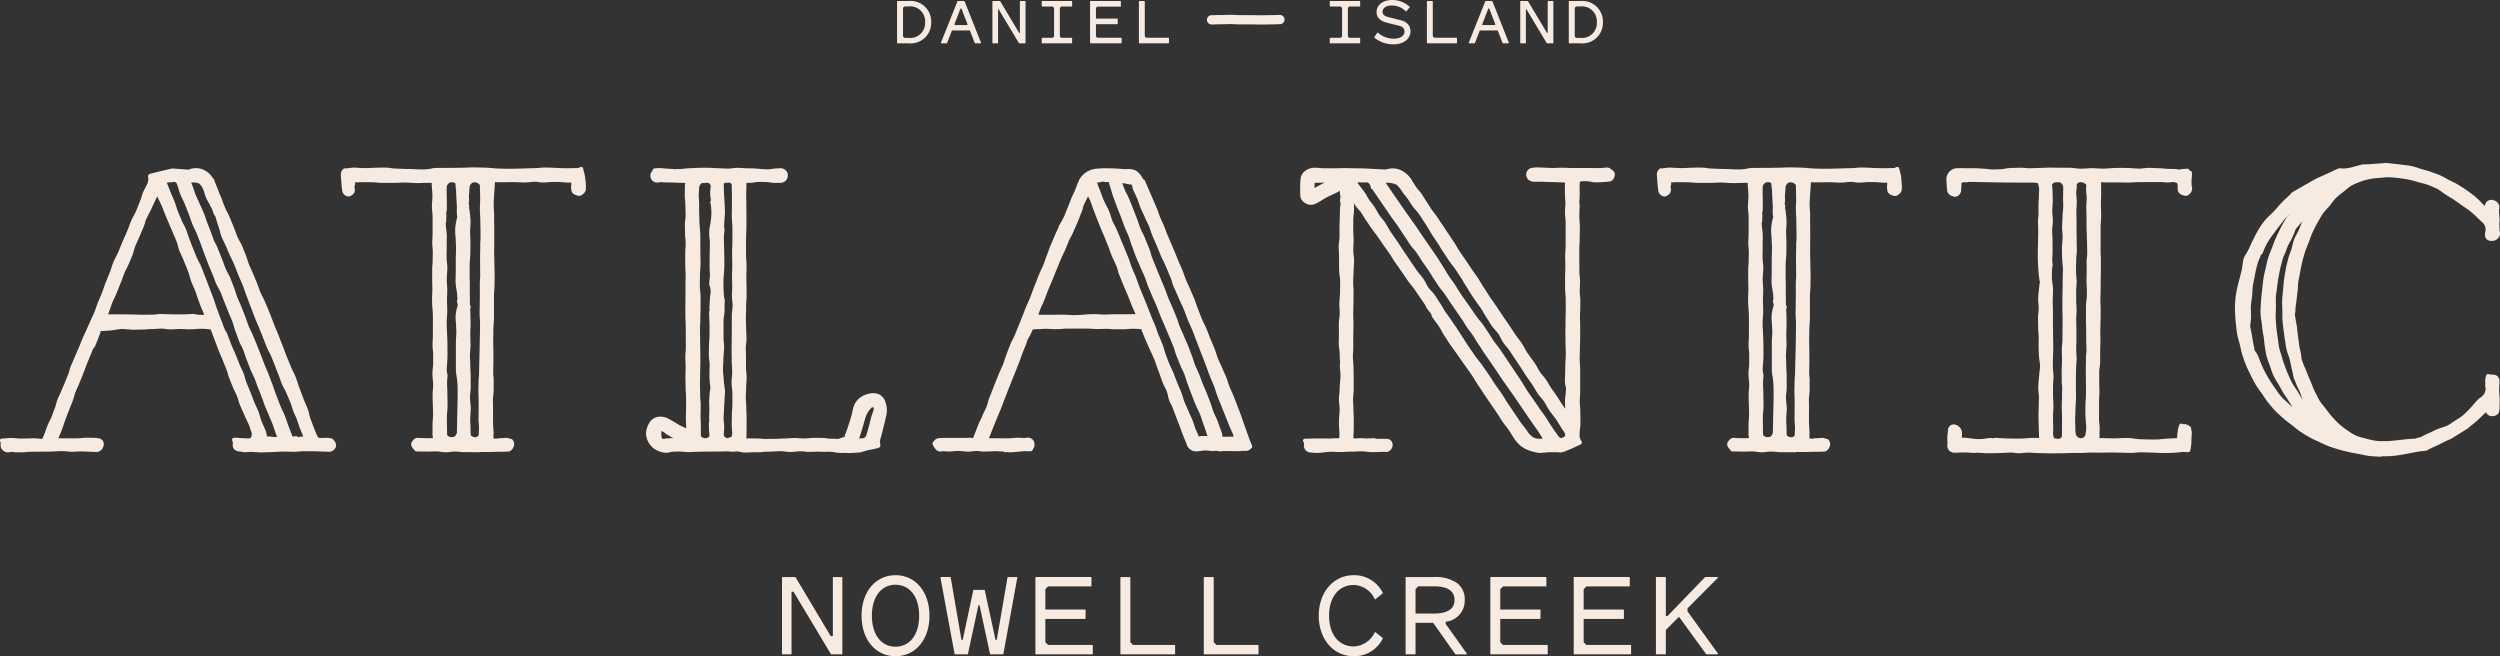 <svg xmlns="http://www.w3.org/2000/svg" xmlns:xlink="http://www.w3.org/1999/xlink" width="279.041" height="73.246" viewBox="0 0 279.041 73.246"><rect x="0" y="0" width="279.041" height="73.246" fill="#333333" stroke="none"/><defs><clipPath id="a"><rect width="279.041" height="73.246" fill="#f6eae1"/></clipPath></defs><g clip-path="url(#a)"><path d="M483.94,57.963a.71.71,0,0,0-.385-.1.205.205,0,0,0-.092-.007,7.058,7.058,0,0,1-.965.063c-.147,0-.288,0-.447-.006-.177,0-.35-.008-.562-.007l-1.8.006h-.005c-.181,0-.359-.01-.533-.02a9.967,9.967,0,0,0-1.1,0c-.163.008-.313.016-.457.016-.474,0-.819-.028-.949-.038l-.074,0-.134-.005c-.171-.009-.46-.023-.758-.024a.835.835,0,0,0-.167.013,1.573,1.573,0,0,1-.236.027.768.768,0,0,0-.159,1.508l.1.031a.363.363,0,0,0,.159.019h.254c.213,0,.48,0,.693.005l1.935.061c.038,0,.057,0,.427.017a.549.549,0,0,0,.136-.006.111.111,0,0,1,.05.075.328.328,0,0,0,.025.087.321.321,0,0,0-.029.135c0,.115,0,.474,0,.983,0,.144.013.3.026.464s.03.361.031.556c0,.152-.01.311-.02.473-.011.18-.022.364-.022.552a5.148,5.148,0,0,0,.035.632,4.619,4.619,0,0,1,.033.586c0,.3,0,.45,0,.6s0,.308,0,.62,0,.455,0,.607,0,.307,0,.614-.011.444-.023.591-.025.314-.024.627,0,.462.008.616.008.3.008.606-.008.45-.016.6-.017.312-.017.624l.007,1.224c0,.173.016.358.032.552s.035.418.036.639l0,1.194c0,.2,0,.395-.01.593s-.01.4-.01.6,0,.418-.007.622-.007.386-.007.572c0,.229,0,.449.007.659,0,.187.006.365.006.532,0,.322.007.455.013.594s.015.313.016.752c0,.176-.012.366-.025.57-.015.243-.031.5-.032.779,0,.2-.006.413-.013.632s-.015.472-.015.72a2.449,2.449,0,0,0,.081.945c.01.025.022.054.02.264,0,.235-.029.468-.054.693s-.047.421-.049.613c0,.35.01.652.025.88-.128-.191-.283-.421-.439-.65-.049-.072-.108-.167-.178-.277-.1-.166-.232-.368-.383-.591-.083-.123-.175-.251-.272-.386s-.215-.3-.323-.46c-.09-.131-.171-.272-.254-.416s-.183-.316-.287-.469a5.009,5.009,0,0,0-.339-.429,4.569,4.569,0,0,1-.306-.386,3.254,3.254,0,0,1-.256-.424,5.776,5.776,0,0,0-.416-.684c-.089-.132-.193-.274-.308-.429-.138-.187-.291-.394-.449-.629-.115-.172-.215-.353-.316-.534s-.211-.378-.331-.558-.249-.35-.379-.522-.251-.331-.366-.5l-.7-1.057c-.117-.176-.238-.349-.359-.523s-.242-.346-.359-.522l-.7-1.056c-.116-.175-.238-.346-.36-.517s-.236-.331-.348-.5-.225-.346-.337-.52-.222-.348-.336-.52-.216-.342-.32-.515-.217-.362-.334-.537-.239-.347-.361-.519-.234-.329-.347-.5l-.69-1.03c-.116-.173-.234-.341-.349-.506s-.214-.306-.315-.457c-.116-.173-.218-.349-.317-.519s-.192-.329-.292-.478l-.653-.973c-.205-.3-.283-.424-.354-.532s-.129-.2-.288-.432l-.579-.862c-.1-.152-.213-.3-.323-.44s-.2-.265-.294-.4c-.109-.161-.21-.322-.306-.475s-.173-.276-.257-.4c-.147-.218-.27-.416-.372-.579-.073-.117-.135-.216-.187-.293a3.97,3.97,0,0,0-.3-.375,3.725,3.725,0,0,1-.293-.362c-.119-.177-.226-.352-.317-.5-.07-.116-.132-.217-.184-.295l-.028-.045a.976.976,0,0,0-.19-.266,2.72,2.72,0,0,0-1.068-.819,2.17,2.17,0,0,0-1.365-.112l-.056.014a1.158,1.158,0,0,1-.314.047q-.59-.024-1.178-.055c-.151-.008-.3-.018-.455-.027-.2-.013-.393-.026-.591-.034-.225-.009-.451-.01-.677-.012l-.815-.013c-.236-.005-.472-.011-.708-.013-.205,0-.411,0-.616.01-.178.005-.357.016-.531.01l-.511,0c-.212,0-.425,0-.631,0s-.373-.015-.557-.031-.4-.027-.583-.032a1.791,1.791,0,0,0-1.009.342,1.225,1.225,0,0,0-.523.936,7.373,7.373,0,0,0-.046.976c0,.1,0,.194,0,.3a5.625,5.625,0,0,0,.026.681.992.992,0,0,0,.492.678,1.156,1.156,0,0,0,.971.191,2.137,2.137,0,0,0,.458-.205l.074-.04c.165-.089.326-.186.486-.284s.292-.177.441-.258c.207-.113.422-.211.638-.309s.417-.19.619-.3a.577.577,0,0,0,.195-.146.494.494,0,0,1,.03.091,1.09,1.09,0,0,0,.009.222.609.609,0,0,0,.059.245c-.013.22-.04.412-.051.49,0,.034-.006.056-.006.056a.474.474,0,0,0,.013.092,1.471,1.471,0,0,1,.052.373.612.612,0,0,0-.042.229c-.024.317-.038.662-.043,1.116,0,.178-.009.354-.016.531s-.014.381-.016.572,0,.39,0,.585c0,.174,0,.348,0,.522a4.522,4.522,0,0,1-.044.527,4.9,4.9,0,0,0-.047.576c0,.191.01.381.021.571s.02.353.02.529l0,1.1c0,.33.017.642.047.929.008.078.018.155.029.232.015.11.03.22.037.33a8.9,8.9,0,0,1,0,.937c-.006.108,0,.215,0,.324,0,.13,0,.26-.009.389l-.021.248c-.023.27-.046.545-.049.818,0,.19.009.379.021.569s.022.353.02.53a4.112,4.112,0,0,1-.049.521,4.628,4.628,0,0,0-.052.581c0,.191,0,.383.007.575,0,.176.007.353.007.529s0,.352-.01.529c0,.192-.01.384-.01.576a4.392,4.392,0,0,0,.052.583,4.018,4.018,0,0,1,.049.52c0,.31.016.6.044.879a1.456,1.456,0,0,1-.012.291,2.15,2.15,0,0,0-.015.317c.006.129.019.261.034.4a5.094,5.094,0,0,1,.038.742c-.006.151-.02.3-.035.453l-.011.119c-.024.272-.047.541-.049.813,0,.175-.02.351-.038.527a5.645,5.645,0,0,0-.041.59,5.245,5.245,0,0,0,.042.584,4.9,4.9,0,0,1,.04.532c0,.237-.02.473-.04.71s-.04.486-.041.73.014.47.029.705.031.488.027.732a2.054,2.054,0,0,1-.019.34,1.9,1.9,0,0,1-.459.026,1.722,1.722,0,0,0-.436.027.611.611,0,0,1-.095,0l-1.606-.009c-.136,0-.353.006-.562.013s-.427.017-.638.014a.259.259,0,0,0-.235.12.247.247,0,0,0,.038.242c.019.023.068.083.06.278a.776.776,0,0,0,.731.909l.129.01c.173.013.366.028.583.028l.125,0c.23-.006.46-.035.689-.063.208-.026.416-.051.624-.059s.42,0,.632.01.43.016.641.011c.169,0,.338-.012.507-.019.254-.011.509-.022.762-.024.157,0,.315-.009.473-.016.186-.009.37-.019.56-.016.168,0,.336.023.5.042s.353.041.531.046c.307.006.616,0,.924-.017.217-.008.433-.017.651-.018a.187.187,0,0,0,.108.035.823.823,0,0,0,.691-.575.744.744,0,0,0-.111-.66.633.633,0,0,0-.537-.24c-.381-.009-.762-.012-1.187-.013a.266.266,0,0,0-.187-.067h0c-.115,0-.261.007-.407.015s-.276.014-.38.014a3,3,0,0,1-.39-.016c-.128-.007-.252-.014-.343-.015s-.258.008-.43.017c-.121.006-.242.013-.33.016l-.01-.011a.168.168,0,0,1-.031-.116c0-.169.008-.338.016-.507s.017-.356.017-.535l0-1.042c0-.176-.01-.353-.018-.53s-.017-.341-.018-.512-.011-.356-.021-.534-.019-.338-.02-.507c0-.193.016-.387.034-.58s.037-.414.035-.62,0-.406,0-.608,0-.394,0-.591,0-.381-.008-.571c0-.209-.008-.418-.008-.628s-.018-.407-.036-.611-.035-.392-.035-.589.011-.4.022-.6.022-.406.022-.609l0-1.208c0-.2.006-.4.011-.606s.011-.4.011-.6-.006-.406-.014-.609-.015-.4-.014-.6.006-.4.012-.606.011-.4.012-.6l.011-1.208c0-.2-.01-.4-.022-.6s-.022-.38-.021-.571.012-.381.023-.573.022-.4.024-.595.014-.381.027-.572.027-.4.028-.595a5.053,5.053,0,0,0-.046-.608,4.772,4.772,0,0,1-.043-.559c0-.181.009-.362.017-.542s.017-.383.017-.574-.009-.383-.017-.575-.017-.361-.017-.542l0-1.116a5.646,5.646,0,0,1,.042-.595,5.8,5.8,0,0,0,.045-.639c0-.2,0-.4-.008-.6,0-.02,0-.04,0-.06.061.107.123.213.192.315a3.072,3.072,0,0,0,.31.371,2.749,2.749,0,0,1,.271.322c.1.149.194.3.289.453s.207.332.317.494l.179.264c.151.223.3.446.455.667.122.175.246.337.366.491.1.135.2.264.292.392.129.185.246.358.355.517.1.141.185.273.268.39.227.325.3.428.375.532l.259.366c.106.151.206.313.309.479s.226.365.352.545l.705,1c.126.179.246.358.362.531s.219.326.326.477c.155.222.314.418.456.594.109.135.208.258.287.37.113.162.222.323.325.476.091.136.178.265.262.385.319.457.545.8.582.853s.085.154.136.253.093.181.115.216.06.082.12.155a5.549,5.549,0,0,1,.384.515.56.56,0,0,0,.126.342c.111.176.24.344.369.513.118.153.236.307.341.471s.186.314.274.475c.107.2.214.392.338.575.1.141.187.284.279.427.122.191.245.382.375.568s.248.349.374.522c.107.148.214.294.318.442l.588.848c.087.125.176.247.265.37.112.155.224.31.333.468.082.12.166.239.251.357.146.2.292.409.423.623l.047.077c.19.308.379.616.582.915.109.16.214.321.321.483.128.2.256.389.387.581l.325.481c.13.193.259.386.391.577l.629.916c.106.153.2.312.3.471s.194.311.3.462.218.3.332.444.23.293.333.447c.115.171.223.345.332.519.087.14.175.279.264.417a3.868,3.868,0,0,0,.8.9,3.166,3.166,0,0,0,1.076.535,3.884,3.884,0,0,0,1.173.226.215.215,0,0,0,.119-.036,2.1,2.1,0,0,0,.458-.026.852.852,0,0,1,.148-.015,12.524,12.524,0,0,1,1.306.009c.115.005.194.008.225.007a3.748,3.748,0,0,0,.751-.268l.272-.108c.15-.059.307-.135.471-.215.145-.071.3-.145.453-.211.195-.082.292-.122.329-.248a.289.289,0,0,0-.065-.257,1.176,1.176,0,0,1-.18-.757,4.806,4.806,0,0,1,.047-.569,5.246,5.246,0,0,0,.05-.625c0-.206,0-.412-.007-.617s-.007-.388-.007-.579c0-.214-.017-.427-.033-.636-.015-.19-.031-.378-.031-.561,0-.214.013-.423.024-.626s.023-.387.023-.57l0-1.194c0-.387,0-.531,0-.668s0-.242,0-.525c0-.191-.014-.389-.028-.592s-.029-.41-.029-.62.007-.4.014-.6.015-.41.015-.612c0-.217.007-.431.015-.638s.013-.392.013-.576c0-.275,0-.53,0-.757l0-.454c0-.189-.006-.372-.012-.545-.005-.145-.01-.284-.01-.412,0-.429.022-.755.03-.881a.467.467,0,0,0,0-.077v-.064c0-.142.011-.478.006-.942,0-.141-.016-.295-.032-.457s-.036-.36-.037-.556c0-.155.009-.315.019-.48s.021-.356.021-.539a4.45,4.45,0,0,0-.037-.619,4.052,4.052,0,0,1-.035-.57c0-.3,0-.451-.006-.6s-.006-.3-.006-.593,0-.446,0-.595,0-.3,0-.6.01-.437.02-.583.021-.306.021-.612c0-.211.006-.424.011-.634s.011-.418.011-.621c0-.242-.016-.477-.031-.7-.013-.195-.026-.38-.026-.555,0-.369.014-.685.024-.917.006-.146.011-.26.011-.336a.487.487,0,0,0-.021-.174,1.63,1.63,0,0,1-.009-.216c0-.147.008-.294.017-.442s.019-.3.018-.449c0-.127,0-.253-.006-.379,0-.17-.007-.34-.005-.51a2.272,2.272,0,0,1,.037-.476,1.494,1.494,0,0,1,.511-.061c.173,0,.351.017.525.035a2.273,2.273,0,0,1,.241.043,2.519,2.519,0,0,0,.431.057,14.275,14.275,0,0,0,1.629-.1c.379-.05.575-.562.555-.825-.022-.287-.252-.455-.5-.594M459.861,63.9c.129.168.261.341.386.523s.231.344.344.52.231.357.35.529.247.369.363.549.221.341.33.5a2.748,2.748,0,0,0,.332.412,3.256,3.256,0,0,1,.391.5c.084.121.169.257.262.4.111.176.232.367.37.566.1.139.2.283.3.433s.238.337.362.518c.1.143.188.292.278.441s.184.3.284.45.2.294.292.442.189.292.287.436.218.291.334.432.216.262.311.4c.114.167.225.337.336.506s.228.348.345.519L467.4,74.84c.095.138.181.281.268.425s.182.3.281.445.2.282.311.42.205.268.3.406c.109.158.209.323.309.486s.208.342.321.506.214.324.318.488.212.333.324.5.212.306.318.459c.118.168.235.336.351.506l.663.966c.108.159.213.319.318.479s.219.333.331.5.226.323.34.484.225.315.334.475.223.32.337.479.226.319.337.48l1.637,2.4c.116.168.232.335.347.5s.222.32.335.479.226.32.337.482.218.329.325.5c.084.131.169.262.255.392a1.734,1.734,0,0,1-.987-.089,2.084,2.084,0,0,1-.77-.775c-.12-.179-.255-.348-.39-.517s-.252-.315-.365-.481l-.317-.471c-.128-.19-.254-.379-.383-.568q-.167-.244-.33-.49c-.123-.184-.246-.368-.371-.55s-.22-.343-.326-.517-.222-.367-.343-.543-.246-.35-.369-.523-.24-.334-.356-.5-.226-.343-.336-.517-.224-.355-.343-.527l-.768-1.1c-.13-.188-.272-.366-.415-.544s-.277-.345-.4-.526l-.758-1.111c-.115-.169-.225-.341-.335-.513-.1-.149-.191-.3-.29-.446-.11-.164-.216-.33-.322-.5s-.2-.311-.3-.465-.22-.325-.331-.486c-.1-.146-.2-.293-.3-.441-.113-.169-.233-.332-.353-.5-.1-.138-.2-.277-.3-.418s-.189-.3-.279-.456-.192-.332-.3-.49-.2-.3-.294-.45-.2-.321-.312-.478a4.168,4.168,0,0,0-.375-.45,3.9,3.9,0,0,1-.338-.4,4.529,4.529,0,0,1-.265-.459,4.735,4.735,0,0,0-.291-.5c-.125-.181-.265-.352-.406-.522s-.266-.322-.384-.493-.24-.353-.359-.53-.24-.357-.361-.534-.249-.366-.372-.549-.231-.344-.349-.515-.24-.361-.358-.544-.229-.355-.348-.529c-.1-.146-.2-.291-.3-.435-.134-.19-.269-.38-.4-.574-.113-.169-.214-.346-.317-.524s-.207-.358-.32-.531a5.529,5.529,0,0,0-.347-.453c-.11-.134-.22-.267-.316-.411s-.178-.293-.261-.443c-.093-.168-.187-.336-.294-.495-.1-.142-.2-.277-.309-.411-.09-.115-.181-.229-.264-.348a4.351,4.351,0,0,1-.232-.386,4.5,4.5,0,0,0-.259-.43c-.142-.2-.294-.4-.445-.594-.12-.155-.24-.31-.355-.468a.588.588,0,0,1,.058-.078l.049.008.056.008a6.751,6.751,0,0,0,.758,0,.4.4,0,0,1,.163,0,.712.712,0,0,1,.173.1.893.893,0,0,1,.089.117.977.977,0,0,1,.083.154.486.486,0,0,0,.017.078c0,.023.011.047.028.109a.207.207,0,0,0,.161.2l1.033,1.506c.136.2.275.4.41.6l.706,1.027c.109.159.232.319.358.484m16.118,20.786-.619-.9c-.141-.205-.17-.244-.2-.283-.043-.056-.088-.115-.483-.7-.128-.189-.245-.385-.363-.582s-.235-.392-.362-.581l-1.121-1.678c-.13-.2-.259-.392-.39-.587l-.13-.194q-.312-.465-.626-.929c-.132-.2-.277-.382-.422-.568-.133-.171-.265-.341-.387-.518-.094-.137-.181-.279-.269-.421-.1-.159-.2-.318-.3-.472-.1-.137-.189-.276-.282-.415-.1-.154-.207-.309-.314-.461s-.225-.29-.344-.431-.221-.259-.319-.4-.2-.287-.3-.432-.195-.287-.295-.428l-.821-1.168c-.127-.18-.254-.359-.378-.54s-.249-.384-.368-.58c-.1-.17-.208-.34-.318-.506s-.237-.343-.359-.512-.257-.357-.378-.54c-.1-.158-.2-.321-.295-.485s-.206-.353-.318-.523c-.1-.146-.19-.3-.283-.446-.115-.185-.23-.37-.352-.55-.147-.215-.293-.423-.432-.623l-1.108-1.608c-.246-.358-.336-.5-.419-.624s-.15-.229-.336-.5c-.105-.153-.217-.308-.332-.467s-.235-.327-.351-.495-.229-.325-.345-.486-.229-.319-.338-.478l-1.339-1.942c-.386-.559-.6-.885-.721-1.075a3.008,3.008,0,0,1,1.169.2,3.051,3.051,0,0,1,.637.761,5.392,5.392,0,0,0,.364.483c.09.111.181.222.264.338s.176.262.261.395c.1.157.2.312.308.46s.228.284.349.422a5.54,5.54,0,0,1,.358.438l.073.1c.057.081.057.08.068.1l.157.246c.124.194.316.5.555.859.092.14.182.3.276.46.11.191.225.391.356.59.108.163.221.329.336.5s.236.344.351.519a3.488,3.488,0,0,1,.181.3,3.536,3.536,0,0,0,.2.337l.748,1.126c.141.213.294.413.441.6.129.168.254.329.359.488l.739,1.127a.568.568,0,0,1,.058.095,2.254,2.254,0,0,0,.215.363c.089.137.173.276.256.417.067.112.134.224.2.335.23.365.469.724.71,1.081.108.16.222.316.336.471s.22.3.325.454.195.313.286.473.194.339.3.5.2.314.3.472.2.326.312.485a4.477,4.477,0,0,0,.379.464,4.113,4.113,0,0,1,.344.42,4.846,4.846,0,0,1,.271.475,5.283,5.283,0,0,0,.295.516c.11.162.236.314.362.466s.235.282.337.433.2.305.3.458.216.327.326.489.206.307.308.462.214.324.323.484.2.311.3.469.206.327.315.486.22.317.332.474.217.3.321.457.2.313.291.473.2.336.306.5.237.314.363.465a5.41,5.41,0,0,1,.338.433c.1.152.195.313.285.473s.193.34.3.5c.14.205.291.4.442.6.123.16.246.32.362.485.131.185.245.381.361.577s.215.364.333.538l.082.117a1.084,1.084,0,0,1,.183.319.307.307,0,0,1-.221.407c-.236.1-.339.077-.489-.109-.107-.133-.2-.277-.322-.463a.336.336,0,0,0-.1-.108l-.051-.078c-.111-.17-.3-.469-.507-.764-.044-.064-.1-.155-.166-.265-.108-.178-.245-.4-.413-.649-.09-.132-.192-.268-.3-.41s-.228-.308-.341-.472M450.938,59.561c.079,0,.2-.005.324-.005a.476.476,0,0,0,.084,0v0a2.016,2.016,0,0,0,.559-.034.568.568,0,0,0,.123.032l-.014.006a1.473,1.473,0,0,0-.263.127c-.28.151-.561.3-.84.457,0-.008,0-.016,0-.024a1.532,1.532,0,0,0,.018-.224,3.223,3.223,0,0,1,.006-.336" transform="translate(-304.201 -39.157)" fill="#f6eae1"/><path d="M357.718,88.667c-.085-.24-.182-.514-.271-.747h0c-.026-.069-.062-.172-.107-.3-.078-.226-.183-.532-.317-.885-.063-.164-.122-.343-.184-.529-.071-.213-.145-.437-.232-.664l-.451-1.181c-.1-.266-.129-.337-.176-.455l-.2-.5c-.049-.126-.111-.26-.178-.406-.075-.161-.156-.337-.233-.532-.051-.131-.1-.273-.143-.421-.055-.176-.114-.362-.189-.552s-.158-.37-.243-.553-.157-.342-.227-.516-.159-.371-.244-.554-.158-.341-.228-.514-.128-.356-.185-.535-.123-.383-.2-.569-.155-.374-.235-.559-.146-.344-.216-.515-.137-.342-.2-.514c-.076-.192-.151-.384-.229-.573s-.165-.369-.254-.549-.165-.336-.235-.508-.146-.362-.217-.543-.141-.36-.214-.537-.135-.366-.2-.551-.128-.389-.2-.576-.166-.39-.249-.58-.152-.348-.222-.519c-.084-.2-.175-.4-.263-.589-.08-.172-.157-.338-.224-.5-.089-.215-.163-.424-.233-.619-.063-.179-.123-.346-.186-.5-.151-.366-.213-.5-.272-.624-.05-.109-.1-.214-.2-.467-.074-.177-.143-.352-.211-.524s-.131-.333-.2-.492c-.082-.2-.163-.386-.24-.563-.068-.158-.131-.306-.189-.444-.168-.4-.3-.711-.377-.878l-.054-.122c-.011-.027-.029-.078-.053-.147-.059-.167-.155-.433-.284-.742-.055-.131-.118-.267-.184-.409s-.14-.3-.206-.458c-.044-.1-.088-.235-.138-.381-.069-.2-.147-.43-.246-.662-.074-.176-.153-.358-.232-.537l-.21-.487c-.188-.444-.35-.815-.413-.96l-.061-.14c-.067-.153-.217-.5-.371-.864a.325.325,0,0,0-.187-.213.778.778,0,0,1-.121-.169,2.2,2.2,0,0,0-.724-.82,1.973,1.973,0,0,0-1.086-.173,4.441,4.441,0,0,1-.548-.026c-.115-.011-.23-.021-.343-.026-.075,0-.149-.008-.224-.015-.111-.008-.222-.016-.334-.018-.154,0-.309,0-.464-.01a11.645,11.645,0,0,0-1.362.039,2.552,2.552,0,0,0-1.155.374,2.235,2.235,0,0,0-.836.9,7.517,7.517,0,0,0-.3.722c-.048.128-.1.257-.147.384-.067.165-.144.325-.22.485-.094.2-.188.394-.264.6-.1.269-.211.538-.321.809l-.183.459c-.093.235-.185.472-.294.7a9.817,9.817,0,0,1-.512.913.232.232,0,0,0-.034.157l0,.008c-.1.2-.328.668-.547,1.206-.038.094-.088.208-.146.34-.08.185-.176.4-.275.649-.06.147-.117.3-.175.469s-.128.356-.2.539c-.066.161-.123.331-.182.5s-.117.342-.185.511-.146.328-.223.489-.157.328-.224.492c-.125.309-.172.431-.22.556-.057.15-.117.306-.318.8-.07.173-.141.365-.217.574-.089.243-.186.51-.3.8-.073.178-.152.354-.232.53s-.151.335-.221.5-.138.344-.2.516-.138.357-.212.534-.142.351-.211.527-.133.338-.2.506c-.085.2-.167.41-.25.615l-.169.417c-.066.162-.149.318-.23.474a5.657,5.657,0,0,0-.255.532c-.078.194-.153.389-.229.583l-.2.521c-.075.19-.136.385-.2.581s-.112.367-.183.545-.152.353-.234.528-.171.369-.245.557-.142.354-.214.531-.155.378-.23.569l-.51,1.3a5.764,5.764,0,0,0-.274.8,3.46,3.46,0,0,1-.172.513c-.067.168-.145.327-.221.483s-.151.309-.212.461c-.074.185-.157.357-.235.518s-.142.292-.2.427c-.178.447-.3.773-.348.9l-.273.682a1.129,1.129,0,0,0-.336-.05c-.061,0-.12,0-.187.008s-.115.008-.177.009c-.1,0-.132,0-.149,0a.5.5,0,0,0-.1-.006c-.147,0-.331,0-.509,0l-.443,0c-.1,0-.256,0-.446,0-.283,0-.636.011-.951.007a.941.941,0,0,0-.175.006,2.8,2.8,0,0,1-.312.019.772.772,0,0,0-.513.243c-.042.04-.062.087-.053.094a.376.376,0,0,0-.168.253.289.289,0,0,0,.109.259.358.358,0,0,0,.06.161,1.992,1.992,0,0,0,.308.356.665.665,0,0,0,.507.123.191.191,0,0,0,.093-.034c.161.013.486.036.854.036.1,0,.219-.009.366-.023.181-.016.4-.037.647-.037h0a3.507,3.507,0,0,1,.436.038c.179.022.361.024.56.046a4.8,4.8,0,0,0,.53-.041,4.128,4.128,0,0,1,.47-.038,1.036,1.036,0,0,1,.243.014,3.069,3.069,0,0,0,.8.043c.186,0,.372-.009.558-.017a7.241,7.241,0,0,1,.844-.006c.179.012.356.016.533.018.042.047.1.094.152.08a2.413,2.413,0,0,1,.395.008.6.6,0,0,0,.107.006l.1,0c.424-.011.867-.058,1.19-.092.177-.018.316-.034.392-.036s.169,0,.264.007a2.592,2.592,0,0,0,.5-.007.282.282,0,0,0,.194-.232.692.692,0,0,0,.17-.537.727.727,0,0,0-.794-.739c-.073.012-.183.018-.261.035a.886.886,0,0,1-.165.026.287.287,0,0,0-.125-.036l-.252-.006c-.126,0-.267-.008-.388-.008-.05,0-.138.007-.259.018-.212.019-.533.048-.9.048-.178,0-.354,0-.54-.005s-.386-.006-.582-.006h-.22c-.146,0-.021,0-.627-.007a.22.22,0,0,0,.064-.079c.012-.026.053-.13.111-.277s.143-.364.23-.579l.469-1.17c.067-.168.142-.346.221-.532.085-.2.175-.414.263-.634.076-.188.149-.382.224-.578s.152-.4.233-.6c.1-.237.131-.334.169-.438s.084-.231.212-.552l1.182-2.965c.078-.2.149-.395.219-.594.045-.128.09-.255.137-.383.089-.241.188-.479.286-.716l.132-.322c.037-.094.069-.191.1-.288a2.511,2.511,0,0,1,.12-.331c.049-.1.107-.2.166-.3a3.122,3.122,0,0,0,.264-.527c.094-.264.131-.289.431-.294.205,0,.406-.01.611-.024.179-.012.358-.024.537-.024.2,0,.389.012.584.023a8.175,8.175,0,0,0,1.216-.012c.187-.016.374-.033.56-.034l1.168,0c.192,0,.386,0,.579,0l.56,0c.212.006.376.012.563.024s.384.025.579.025h0l.341-.008c.211-.006.421-.012.629-.009.157,0,.313.011.469.021s.337.022.506.022c.539,0,.583,0,.637,0h.24c.188,0,.376-.015.56-.03a4.527,4.527,0,0,1,.514-.026c.418.007.754.023.945.037a.739.739,0,0,0,.041.127c.056.136.11.274.165.411.071.181.143.362.219.542s.146.335.221.5c.065.146.13.291.193.437.088.2.183.409.278.614.105.227.211.455.309.687s.182.477.264.718c.071.209.143.417.224.621.092.231.173.467.255.7.057.164.113.328.172.49a5.784,5.784,0,0,0,.273.6,4.92,4.92,0,0,1,.257.564,3.166,3.166,0,0,1,.107.422,3.481,3.481,0,0,0,.126.486,3.952,3.952,0,0,0,.213.461,3.69,3.69,0,0,1,.183.39l.152.408c.077.206.153.413.233.618l.179.464c.071.186.142.372.216.557.067.167.127.337.188.507s.118.331.182.494.121.3.184.45c.075.178.149.357.217.537a1.111,1.111,0,0,0,1.2.841,4.155,4.155,0,0,0,.424-.051,3.355,3.355,0,0,1,.467-.049c.154,0,.3.016.449.033s.3.032.453.034a.547.547,0,0,0,.246-.038,1.329,1.329,0,0,1,.386.069.338.338,0,0,0,.161,0,2.707,2.707,0,0,1,.361-.032l1.658.008a1.111,1.111,0,0,0,.218-.01,3.514,3.514,0,0,1,.454-.017.806.806,0,0,0,.742-.289.214.214,0,0,0,.1-.1.251.251,0,0,0-.015-.2c-.041-.107-.1-.272-.164-.458m-12.66-13.982-.028-.064.005-.006Zm-4.035-9.78c.068.17.142.341.218.514s.15.344.22.519l.421,1.039a3.255,3.255,0,0,1,.11.308,6,6,0,0,0,.229.622c.044.111.1.232.167.366.076.156.161.332.243.535a4.776,4.776,0,0,1,.311.865,1.753,1.753,0,0,0,.136.408c.077.187.153.378.228.569s.151.381.227.567c.086.211.175.414.261.611.079.179.154.352.221.516.125.306.23.577.312.792.055.141.1.258.134.343.143.351.314.72.414.936.006.011.011.023.016.033-.038,0-.079,0-.132,0-.59.008-.726.013-.8.015s-.072,0-.343,0l-1.1,0c-.2,0-.4.009-.6.019-.175.01-.337.016-.5.017-.272,0-.516-.018-.719-.032-.151-.011-.279-.019-.379-.019-.545.005-1.048.042-1.083.049,0,0-.491.055-1.218.063-.181,0-.376-.01-.579-.023s-.441-.027-.672-.027c-.257,0-.512,0-.757.008-.831.012-1.548,0-1.88,0h-.091c.026-.071.05-.143.074-.215.048-.141.1-.281.151-.418s.121-.274.185-.41.139-.289.2-.438c.078-.2.152-.394.225-.592s.151-.406.232-.606c.089-.223.182-.442.276-.663.073-.172.146-.345.217-.519l.194-.479c.094-.234.189-.468.286-.7.075-.178.147-.357.22-.536.087-.215.174-.429.265-.642.084-.2.176-.392.268-.586s.18-.38.263-.573c.061-.142.117-.286.173-.43s.119-.306.185-.456.137-.278.211-.415.157-.288.223-.438c.126-.283.249-.567.371-.851l.2-.456c.054-.122.1-.246.147-.371l.124-.328c.027-.076.055-.151.086-.226a1.833,1.833,0,0,0,.207-.64.478.478,0,0,1,.053-.152,9.4,9.4,0,0,1,.518-1.055,5.077,5.077,0,0,1,.289.593c.057.141.108.294.16.447s.106.317.166.466c.042.107.092.237.148.385.073.193.157.416.254.659Zm3.941,5.5c-.072-.181-.152-.363-.233-.547s-.163-.372-.24-.564-.133-.363-.194-.549-.132-.4-.211-.595-.162-.4-.244-.594l-.216-.527c-.077-.189-.154-.375-.233-.562l-.186-.448c-.073-.177-.148-.353-.223-.53l-.2-.478c-.072-.174-.16-.342-.248-.51s-.163-.311-.231-.473-.119-.33-.171-.5-.113-.363-.185-.538c-.092-.221-.2-.434-.314-.647s-.212-.407-.3-.618-.171-.439-.253-.659-.16-.438-.249-.653a4.96,4.96,0,0,1-.235-.66,2.17,2.17,0,0,0,.648-.1,2.078,2.078,0,0,0,.679.054,1.681,1.681,0,0,0,.109.477c.066.181.119.366.172.552s.115.4.187.595c.063.171.125.343.187.514.074.2.147.409.224.612s.154.4.235.591c.071.174.142.348.209.523s.131.352.195.529c.071.2.143.4.219.6s.159.38.243.568.159.352.229.532.127.362.183.546.123.4.2.587.137.358.2.538.143.388.219.581.158.376.24.562.158.357.231.537.163.378.249.565.163.351.235.531.134.361.2.545.133.391.211.583.159.383.241.576c.075.176.15.353.223.531s.162.374.248.559.166.357.24.539.141.359.209.541.144.385.223.575.16.376.242.564.157.359.232.541.157.372.238.558.157.361.232.545l.467,1.117a5.455,5.455,0,0,1,.176.527c.054.182.109.364.179.54l.164.407c.086.212.172.424.255.636.07.18.155.353.239.527s.162.332.228.5.121.35.176.526.113.36.18.535.124.33.185.5c.071.192.141.383.215.574l.414,1.064c.1.249.212.49.328.732.107.223.213.446.3.675.076.191.139.387.2.582s.129.4.205.592.142.4.206.6c.055.171.109.343.171.511-.215,0-.4,0-.594.007a1.13,1.13,0,0,0-.366.062c-.144-.358-.29-.676-.368-.843a1.266,1.266,0,0,1-.059-.145c-.038-.13-.141-.476-.324-.938-.053-.133-.119-.275-.19-.424s-.157-.334-.23-.518c-.06-.151-.131-.3-.2-.462s-.149-.318-.215-.486a2.456,2.456,0,0,1-.14-.4,7.223,7.223,0,0,0-.384-1.067c-.065-.163-.133-.323-.2-.484s-.13-.308-.192-.464-.123-.314-.183-.472-.123-.323-.187-.484-.143-.323-.221-.482-.147-.3-.208-.452-.123-.318-.184-.479-.12-.32-.183-.479c-.078-.2-.135-.4-.194-.6-.052-.18-.1-.36-.168-.535a2.041,2.041,0,0,0-.127-.315.525.525,0,0,1-.033-.079c-.128-.337-.266-.642-.331-.787l-.042-.1c-.036-.116-.145-.466-.331-.934-.053-.132-.114-.274-.179-.423s-.146-.335-.219-.518c-.058-.145-.114-.3-.173-.451s-.127-.337-.2-.508c-.109-.274-.154-.384-.2-.5s-.109-.263-.251-.618c-.06-.151-.128-.314-.2-.486-.082-.2-.17-.409-.26-.633-.067-.166-.129-.342-.193-.523-.071-.2-.144-.4-.227-.61m8.072,13.363c-.068-.177-.136-.354-.206-.53s-.148-.356-.224-.532-.147-.34-.215-.511-.136-.351-.2-.527-.133-.353-.2-.526-.156-.361-.238-.537-.153-.329-.22-.494-.127-.357-.181-.534-.114-.362-.182-.533-.141-.365-.207-.543-.129-.347-.195-.511c-.078-.2-.162-.385-.243-.566-.072-.161-.142-.317-.2-.468-.086-.215-.178-.413-.263-.6-.071-.153-.138-.3-.192-.431a5.761,5.761,0,0,1-.208-.583,4.658,4.658,0,0,0-.168-.477c-.062-.156-.131-.321-.2-.494-.081-.193-.166-.4-.251-.607-.07-.177-.151-.354-.233-.535s-.168-.368-.244-.559-.14-.368-.208-.555-.139-.38-.213-.566-.161-.39-.242-.58-.15-.351-.218-.522c-.085-.212-.17-.414-.251-.607-.073-.173-.142-.338-.2-.494l-.457-1.129a4.268,4.268,0,0,1-.185-.557,4.617,4.617,0,0,0-.2-.6c-.113-.283-.171-.424-.229-.564s-.117-.281-.23-.564a5.157,5.157,0,0,0-.266-.575,4.876,4.876,0,0,1-.247-.534c-.11-.277-.155-.42-.2-.562s-.094-.3-.211-.591-.169-.428-.223-.571-.109-.285-.223-.568l-.4-.988a6.053,6.053,0,0,0-.265-.556c-.074-.142-.144-.277-.2-.407-.13-.327-.226-.6-.289-.777.128.021.516.091,1.1.2a1.4,1.4,0,0,0,.133.59c.075.185.16.361.242.534.074.155.147.307.209.459.074.18.135.36.193.533s.113.336.177.49c.086.208.179.4.265.577.07.145.136.281.189.409a6.186,6.186,0,0,0,.265.577,4.422,4.422,0,0,1,.191.408c.079.188.145.381.209.571s.132.389.209.571c.09.216.182.423.268.619.077.174.15.34.215.5.148.352.269.649.353.859l.109.265c.032.077.088.192.16.338.116.236.274.557.429.924.082.195.165.4.251.611s.186.456.281.682a.942.942,0,0,1,.083.235,3.136,3.136,0,0,0,.277.767c.083.2.17.392.257.587s.176.395.26.593.175.393.266.587.183.39.266.588.158.4.231.6.147.4.229.6.167.386.252.578.179.4.263.6c.1.244.194.493.287.741l.307.8c.09.232.18.463.266.692.123.331.253.659.382.987l.171.435c.108.276.2.532.279.764.07.2.134.381.2.545.19.486.256.634.317.773.05.114.1.22.212.511.063.16.115.328.168.5s.116.37.187.551.146.366.219.547l.192.482c.077.195.152.384.225.565l.185.464c.1.245.187.468.264.658l.147.366c.225.574.466,1.083.57,1.3a.235.235,0,0,0,0,.164l0,.014h-.041l-.219,0c-.239,0-.6.011-.944,0H354.6a1.78,1.78,0,0,0-.151-.686c-.066-.164-.125-.333-.185-.5s-.129-.368-.2-.552-.15-.345-.23-.517-.158-.337-.228-.512-.12-.339-.174-.513-.116-.373-.188-.555-.136-.346-.2-.52m-26.155,4.737,0,0h-.005Z" transform="translate(-218.159 -39.367)" fill="#f6eae1"/><path d="M801.883,81.682c0-.161.008-.321.018-.482s.02-.335.018-.5a.813.813,0,0,0-.189-.586.9.9,0,0,0-.615-.207.926.926,0,0,1-.344-.04.282.282,0,0,0-.244.012.335.335,0,0,0-.134.259c-.051.283-.076.543-.079.58a.486.486,0,0,0,.015.092.9.9,0,0,1,.027.134.312.312,0,0,0-.027.243,1.124,1.124,0,0,1-.521,1.272,3.078,3.078,0,0,0-.582.544c-.227.274-.463.557-.7.8l-.065.064c-.248.245-.482.476-.711.662a5.714,5.714,0,0,1-.641.432c-.088.054-.173.1-.251.156-.183.119-.293.2-.375.254a2.059,2.059,0,0,1-.513.276c-.167.073-.338.128-.505.183s-.334.109-.488.176c-.192.083-.372.17-.541.251-.147.071-.284.137-.415.193-.438.19-.751.361-.885.434l-.051.028a.919.919,0,0,1-.128.019,1.228,1.228,0,0,0-.258.047.233.233,0,0,0-.1.073l-.373.023c-.364.021-.74.043-1.1.094-.247.035-.493.058-.737.081l-.336.033a9.551,9.551,0,0,1-1.1.057,5.532,5.532,0,0,1-1-.066c-.362-.067-.727-.162-1-.238-.086-.023-.173-.045-.26-.067a4.547,4.547,0,0,1-.719-.223,5.12,5.12,0,0,1-.875-.506l-.046-.032a10.134,10.134,0,0,1-.9-.669,10.914,10.914,0,0,1-.832-.826,9.434,9.434,0,0,1-.622-.774l-.107-.142c-.087-.115-.18-.227-.274-.34a5.6,5.6,0,0,1-.447-.592c-.143-.232-.268-.48-.4-.744l-.152-.3a7,7,0,0,1-.281-.653c-.057-.145-.114-.291-.177-.436-.153-.352-.309-.712-.45-1.093-.078-.21-.159-.393-.233-.558-.066-.148-.124-.28-.166-.4l-.02-.06a2.18,2.18,0,0,1-.181-.619c0-.06-.011-.142-.031-.288-.027-.192-.069-.379-.112-.561-.036-.161-.073-.318-.094-.471l-.14-1.039c-.064-.469-.094-.814-.107-.956l-.007-.077c0-.024-.015-.088-.033-.181-.045-.241-.131-.7-.195-1.181a.643.643,0,0,0-.013-.085,1.553,1.553,0,0,0,.063-.48c.009-.223.041-.445.072-.669.018-.128.036-.256.05-.385.039-.356.079-.712.126-1.062.02-.157.028-.315.034-.473.005-.136.011-.272.027-.406.029-.246.079-.487.128-.726.03-.147.061-.293.086-.438.055-.321.133-.743.232-1.159.08-.334.178-.685.317-1.137.076-.245.178-.489.276-.725.051-.124.1-.247.151-.372s.1-.265.145-.4a7.319,7.319,0,0,1,.276-.7c.171-.36.34-.712.533-1.05l.095-.167c.16-.283.325-.575.506-.847a4.511,4.511,0,0,1,.442-.53c.1-.113.208-.225.3-.342.079-.1.156-.2.231-.3a5.71,5.71,0,0,1,.49-.584,7.887,7.887,0,0,1,.764-.639l.109-.084c.1-.076.195-.155.291-.235a4.59,4.59,0,0,1,.612-.453,5.846,5.846,0,0,1,.863-.381l.133-.051a6.992,6.992,0,0,1,1.042-.286,7.227,7.227,0,0,1,1-.119l.079-.006c.119-.009.237-.021.354-.032a4.843,4.843,0,0,1,.734-.04c.4.017.793.065,1.091.1.395.053.75.1,1.086.17.279.056.553.135.818.212l.253.073c.114.032.226.061.339.09a6.919,6.919,0,0,1,.724.215c.287.11.662.258,1.016.435a3.7,3.7,0,0,1,.542.359c.122.091.243.182.369.263.148.094.3.185.448.276.182.111.366.222.546.34.258.17.509.351.761.532l.19.137c.1.07.2.138.294.206.219.151.437.3.643.471.3.245.58.52.844.782.073.072.148.14.222.207a2.038,2.038,0,0,1,.422.462,1.206,1.206,0,0,1,.085.829.833.833,0,0,0,.116.714.793.793,0,0,0,.661.227.859.859,0,0,0,.609-.252.768.768,0,0,0,.255-.568.664.664,0,0,0-.05-.311h0s0,0,0,0c0-.226-.007-.465-.013-.638,0-.095-.005-.169-.005-.21a.956.956,0,0,1,.016-.154.333.333,0,0,0,.008-.109c0-.016,0-.047,0-.082l0-.128c0-.03-.006-.1-.014-.189-.017-.186-.046-.5-.048-.838a.782.782,0,0,0,.031-.4.843.843,0,0,0-.629-.66.81.81,0,0,0-.671.078.739.739,0,0,0-.309.537.465.465,0,0,0,0,.061,1.011,1.011,0,0,0-.123-.138c-.091-.09-.181-.183-.272-.277a8.177,8.177,0,0,0-.8-.757c-.286-.224-.589-.446-.9-.66-.287-.2-.594-.393-.94-.6-.209-.125-.429-.233-.649-.34-.115-.056-.229-.112-.342-.171s-.237-.127-.355-.194c-.207-.115-.414-.231-.63-.327s-.452-.177-.683-.256c-.122-.042-.244-.083-.364-.128-.226-.084-.458-.149-.692-.214-.125-.035-.25-.069-.374-.107-.106-.033-.211-.068-.316-.1a5.864,5.864,0,0,0-.732-.212c-.316-.063-.636-.1-.975-.145l-.119-.015c-.339-.043-.692-.088-1.067-.122s-.532-.054-.625-.065a.7.7,0,0,0-.229,0c-.039,0-.1.012-.224.023-.2.016-.39.029-.574.042s-.383.026-.555.041c-.442.037-.794.043-.977.046a.851.851,0,0,0-.185.011l-.1.029c-.18.05-.573.16-1,.27a1.084,1.084,0,0,0-.158.049c-.029.008-.089.015-.325.048a2.2,2.2,0,0,1-.792.037c-.15-.035-.225,0-.488.113-.226.1-.445.206-.651.3-.175.084-.343.164-.5.235-.371.168-.681.3-.886.395-.166.073-.267.118-.324.151-.126.073-.546.318-1.117.641-.167.094-.345.2-.531.307s-.412.241-.631.365l-.139.078a.733.733,0,0,0-.275.2,6.2,6.2,0,0,1-.62.608,11.469,11.469,0,0,0-.918.967l-.234.265c-.172.193-.364.376-.554.558-.1.093-.194.185-.289.279a6.16,6.16,0,0,0-.683.825,9.482,9.482,0,0,0-.549.9c-.124.225-.239.456-.352.684l-.12.239c-.083.166-.161.338-.241.51a7.787,7.787,0,0,1-.5.974,1.726,1.726,0,0,0-.269.57c-.047.2-.075.411-.1.619-.025.189-.049.378-.091.562-.072.317-.155.633-.238.948-.065.248-.13.495-.189.743-.1.4-.171.742-.222,1.095s-.083.713-.1,1.111c-.015.313,0,.632.011.94l.007.174c.013.329.041.68.091,1.1l.032.288c.029.269.057.542.109.816.043.227.106.453.171.682.037.13.074.261.108.394s.068.295.1.441a7.67,7.67,0,0,0,.187.748c.113.347.251.755.413,1.152.137.339.3.667.459.984l.062.124c.168.339.359.722.573,1.083.149.25.321.486.488.714q.107.145.211.292c.081.115.158.232.235.35a7.305,7.305,0,0,0,.466.655l.035.042c.244.3.5.6.769.883.217.225.455.436.684.639l.218.193c.209.188.437.358.657.523.1.077.2.153.306.232s.2.16.3.241c.2.162.406.331.627.479.333.223.678.422,1,.607.247.14.505.258.755.371l.493.231c.281.134.572.273.873.389.33.127.672.23,1,.331l.108.033c.373.113.759.2,1.133.288.336.077.7.147,1.144.22.151.025.3.059.452.093a5.926,5.926,0,0,0,.7.128c.381.039.771.062,1.167.082h.029a.95.95,0,0,0,.215-.03.634.634,0,0,1,.125-.02,10.139,10.139,0,0,0,1.457-.071c.429-.062.894-.141,1.421-.243l.144-.028c.271-.053.543-.106.816-.152a5.961,5.961,0,0,1,.828-.1.5.5,0,0,0,.293-.091l.193-.1c.225-.116.451-.218.666-.316s.4-.181.575-.273c.5-.26.91-.441,1.106-.527.069-.03.113-.051.129-.059.038-.019.161-.1.343-.211l.754-.47c.187-.115.387-.239.59-.366a1.17,1.17,0,0,0,.249-.176,4.716,4.716,0,0,1,.431-.355,12.423,12.423,0,0,0,.973-.871l.223-.213c.1-.1.21-.2.317-.292a.683.683,0,0,0,.752.432c.286-.009.766-.135.755-.883,0-.162,0-.326.006-.489s.008-.331.006-.5-.016-.335-.03-.5-.027-.321-.029-.482m-27.7-8.782c-.009-.189-.018-.389-.013-.595a7.127,7.127,0,0,1,.077-.711c.019-.137.039-.281.057-.43.021-.172.03-.353.04-.537.011-.207.021-.419.051-.626.033-.222.079-.439.123-.648.036-.174.071-.342.1-.5.087-.528.2-.937.232-1.071,0,0,.014-.051.014-.053a5.855,5.855,0,0,1,.2-.626c.02-.052.026-.078.02-.069.006-.015.021-.042.055-.1a1,1,0,0,0,.057-.128c.01-.025.019-.05.029-.072a.368.368,0,0,0,.039-.154.59.59,0,0,1,.058-.055.623.623,0,0,0,.2-.25,6.676,6.676,0,0,1,.5-1.1,11.625,11.625,0,0,1,.695-1.012l.14-.187c.2-.271.4-.542.612-.8.093-.115.179-.235.267-.354.07-.1.14-.193.213-.287.056-.071.08-.1.061-.1a.379.379,0,0,0,.154-.1c.163-.156.3-.308.389-.4h0c-.047.06-.1.127-.156.187-.033.038-.069.074-.105.112a1.433,1.433,0,0,0-.272.341c-.074.14-.151.279-.229.42-.112.2-.225.4-.331.615-.173.346-.344.7-.51,1.067-.11.243-.207.5-.3.75-.044.118-.089.236-.136.354l-.042.106c-.131.331-.264.665-.375,1.008-.083.256-.139.52-.194.776-.027.128-.055.256-.086.384l-.015.06c-.086.358-.176.729-.231,1.108-.041.273-.069.551-.1.831l-.069.631c-.04.347-.081.7-.1,1.051l-.018.3c-.021.317-.043.644-.037.974a6.255,6.255,0,0,0,.088.826c.023.146.045.292.061.44l.024.223a9.227,9.227,0,0,0,.151,1.04,5.572,5.572,0,0,1,.09.678c.015.157.03.314.052.467.051.345.111.7.183,1.046a5.44,5.44,0,0,0,.274.854l.065.172c.057.153.109.305.16.456a6.053,6.053,0,0,0,.75,1.6c.08.13.156.254.222.373l.17.31a7.03,7.03,0,0,0,.517.839c.168.25.32.494.46.72.093.151.182.294.268.425l.051.079c-.169-.145-.324-.285-.467-.423-.087-.084-.176-.166-.265-.249a7.092,7.092,0,0,1-.6-.6,7.8,7.8,0,0,1-.5-.676c-.07-.1-.14-.206-.213-.309-.266-.377-.476-.7-.663-1.015-.176-.3-.353-.626-.575-1.07-.112-.224-.205-.461-.3-.7-.055-.14-.11-.28-.17-.421a2.487,2.487,0,0,0-.479-.862,2.03,2.03,0,0,1-.051-.247c-.042-.243-.086-.479-.128-.7-.037-.2-.072-.386-.1-.561-.1-.6-.194-1.044-.231-1.224a.1.1,0,0,1,0-.016,7.716,7.716,0,0,0,.1-1.067c0-.157,0-.327-.013-.506m4.682,8.068c-.136-.242-.255-.493-.373-.742L778.383,80a7.409,7.409,0,0,1-.285-.7l-.109-.292A10.422,10.422,0,0,1,777.648,78c-.041-.149-.088-.295-.134-.442-.068-.216-.138-.432-.184-.653s-.078-.461-.106-.693c-.018-.145-.036-.29-.058-.434-.058-.374-.112-.749-.149-1.127s-.056-.754-.073-1.135c-.01-.229,0-.459.011-.69.006-.149.013-.3.015-.447s0-.307-.007-.462c-.007-.224-.013-.45,0-.678s.047-.436.079-.655c.024-.158.048-.316.065-.475.044-.4.1-.8.181-1.218.087-.462.166-.871.257-1.2.064-.23.1-.378.128-.488a2.836,2.836,0,0,1,.242-.664c.079-.176.144-.356.207-.531.055-.154.109-.3.172-.445.082-.181.175-.347.263-.5s.162-.29.223-.426c.214-.476.346-.821.394-.95.03-.052.257-.33.754-.885-.1.193-.174.392-.252.589-.054.138-.108.275-.168.409s-.142.287-.218.427a5.1,5.1,0,0,0-.29.6,5.163,5.163,0,0,0-.189.66c-.036.15-.071.3-.117.445s-.1.28-.148.419a6.053,6.053,0,0,0-.219.664l-.067.268c-.072.282-.144.564-.194.847-.071.4-.132.789-.187,1.166-.037.263-.058.523-.079.778-.011.133-.022.265-.035.4l-.02.2c-.033.331-.066.655-.081.973-.012.254,0,.5.009.75.006.144.013.286.014.428v.2c0,.33,0,.657.027.98.018.261.054.513.087.754l.065.5c.039.315.075.6.118.854s.061.383.074.485a3.977,3.977,0,0,0,.108.556c.048.193.114.379.178.56.056.158.111.312.149.464.049.195.088.384.125.561s.069.337.107.486c.094.365.15.661.185.842a1.938,1.938,0,0,0,.051.227l.054.131c.06.145.163.391.281.69.05.125.114.254.181.388s.136.274.194.419.1.289.159.452c.04.117.08.238.122.357-.091-.146-.177-.3-.263-.443s-.158-.274-.241-.408-.173-.267-.263-.4c-.114-.166-.228-.333-.325-.507" transform="translate(-522.938 -38.099)" fill="#f6eae1"/><path d="M700.086,59.313l0-.106a4.4,4.4,0,0,0,.034-.669.254.254,0,0,0-.186-.258.193.193,0,0,1-.077-.049.356.356,0,0,1-.067-.07.251.251,0,0,0-.264-.107c-.342.031-.642.061-.666.064l-.075.015c-.033.008-.082.02-.136.029a.343.343,0,0,0-.134-.047,4.945,4.945,0,0,0-.7-.035c-.136,0-.272,0-.408-.008s-.281-.023-.421-.036c-.389-.039-.779-.044-1.164-.061-.2-.009-.4-.017-.6-.015a4.718,4.718,0,0,0-.5.045,3.953,3.953,0,0,1-.5.043c-.221-.018-.406-.017-.608-.035-.133-.011-.265-.022-.4-.029-.476-.025-.942-.023-1.46-.016-.276,0-.551.022-.825.041-.209.015-.417.029-.625.036a6.992,6.992,0,0,1-.7-.023c-.223-.015-.445-.032-.672-.026-.189,0-.38.015-.57.026a7.489,7.489,0,0,1-.792.023c-.168-.008-.336-.027-.5-.047-.2-.024-.4-.047-.607-.053s-.427,0-.641,0c-.158,0-.315,0-.474,0l-.439-.006c-.212,0-.423-.007-.635-.007s-.425.009-.636.018c-.174.008-.348.016-.52.017-.192,0-.382.01-.573.018s-.355.015-.532.017a4.115,4.115,0,0,1-.43-.027c-.158-.016-.317-.023-.473-.03s-.283,0-.424.008c-.16,0-.319.007-.477.008a6.066,6.066,0,0,0-.77.054c-.095.013-.187.031-.278.049a2.335,2.335,0,0,1-.42.054c-.148,0-.3,0-.443.01s-.322.015-.48.008-.306-.023-.459-.04-.309-.035-.464-.042q-.2-.011-.4-.025c-.167-.011-.334-.022-.5-.028s-.343,0-.514,0c-.133,0-.264,0-.4,0h-.069c-.364-.008-.679-.014-.941,0a1.246,1.246,0,0,0-1.342,1.47c.01.257.024.578.069.964a.722.722,0,0,0,.654.683.206.206,0,0,0,.145.07h0a.752.752,0,0,0,.764-.757l.005-.065c.017-.232.034-.465.04-.755h.019a.668.668,0,0,0,.181-.04.437.437,0,0,1,.069-.019.669.669,0,0,1,.139.012c.1.015.216.039.3-.036.14,0,.4,0,.684,0,.07,0,.172,0,.3.008.239.008.568.019.955.021.176,0,.364.006.561.011.409.011.856.013,1.313.021.214,0,.431.007.646.008h.383c.155,0,.228,0,.8.006.14,0,.295,0,.462,0,.213,0,.457,0,.726,0l.176,0c.441,0,.733.007.815.1a2.159,2.159,0,0,1,.114,1.018c0,.286-.015.572-.031.858-.009.161-.018.321-.025.482-.007.186,0,.374,0,.563,0,.148.007.3.005.446s-.017.276-.031.414a3.878,3.878,0,0,0-.031.6c.02.406.028.814.026,1.223,0,.277-.009.554-.017.829l-.011.4c-.01.436-.018.878-.019,1.322,0,.366.022.735.044,1.1l.014.227a13.4,13.4,0,0,0,.137,1.333.935.935,0,0,0,.028.112.232.232,0,0,1,.013.133.478.478,0,0,0-.039.144c-.007.094-.019.187-.03.281s-.02.161-.028.242l-.033.315a8.286,8.286,0,0,0-.063.854c0,.193.014.384.03.571.014.169.028.334.028.5a5.192,5.192,0,0,1-.036.523,5.431,5.431,0,0,0-.037.543c0,.2,0,.4.006.594,0,.16.005.317.006.473,0,.192.017.381.033.568.015.167.029.332.031.5s0,.343-.006.514-.007.367-.005.549c.007.512.027.922.061,1.291.011.122.03.244.049.366.021.138.043.276.051.415a2.731,2.731,0,0,1-.038.519c-.014.109-.029.215-.035.314-.008.135-.022.269-.036.4l-.03.3c-.03.319-.062.649-.063.98a5.131,5.131,0,0,0,.038.546,4.863,4.863,0,0,1,.037.515c0,.164-.005.329-.011.5-.007.186-.013.375-.012.565,0,.166-.005.334-.012.5s-.015.369-.014.557.008.356.014.536.012.35.014.528.01.355.017.535.015.351.017.53a1.274,1.274,0,0,1-.019.279l-.052,0-.116,0a.476.476,0,0,0-.064-.007c-.084,0-.335-.006-.556-.006h0c-.086,0-.24.012-.432.027-.3.025-.721.058-1.108.058-.124,0-.294,0-.487-.006-.647-.01-1.552-.043-1.885-.079-.072-.008-.119-.012-.133-.012a.185.185,0,0,0-.144.058c-.059,0-.12-.006-.18-.01a2.4,2.4,0,0,0-.682.021,4.743,4.743,0,0,1-1.523.033c-.113-.012-.227-.027-.343-.043a5.276,5.276,0,0,0-.909-.068.428.428,0,0,0,.02-.1,2.34,2.34,0,0,0-.02-.675,1.063,1.063,0,0,0-.694-.68.677.677,0,0,0-.6.112.779.779,0,0,0-.244.656,1.688,1.688,0,0,1-.03.246,2.055,2.055,0,0,0-.036.327c0,.114,0,.229.007.343.005.182.012.365,0,.546a.848.848,0,0,0,.2.67.982.982,0,0,0,.762.227c.157,0,.313-.007.47-.013.174-.006.348-.013.522-.013s.334.013.5.026.34.026.509.026a1.085,1.085,0,0,0,.332-.021h.044c.063,0,.172.008.309.019a14.051,14.051,0,0,0,1.533.032c.409-.013.854-.013,1.308-.04.208-.013.418-.026.627-.026a1.914,1.914,0,0,1,.384.033,2.329,2.329,0,0,0,.455.04c.182,0,.367-.018.554-.037a5.923,5.923,0,0,1,1.073-.007c.393.032.776.03,1.13.041.176.006.345.011.505.011h1.083c.7,0,1.385-.028,1.412-.034.05,0,.61-.008,1.29-.008.125,0,.269-.006.451-.018.311-.02.717-.031,1.173-.019.35.009.729.01,1.118,0,.361-.011.73-.012,1.094,0,.177,0,.352.007.525.007.263,0,.372.006.487.012.132.007.27.015.636.015a3.637,3.637,0,0,0,.53-.031c.2-.017.4-.036.625-.036.19,0,.346.007.528.015.2.008.4.016.609.016h.012c.175,0,.353.012.534.024.2.013.4.026.6.026s.392,0,.59-.006a12.846,12.846,0,0,0,1.339-.069c.15-.018.3-.036.447-.047a1.509,1.509,0,0,1,.25.009,2.069,2.069,0,0,0,.3.011c.065,0,.26-.016.261-.177a4.984,4.984,0,0,0,.127-1.146c.009-.374.033-.707.043-.846,0-.047,0-.077,0-.08a.427.427,0,0,0-.023-.123c-.017-.062-.047-.165-.062-.238a.205.205,0,0,0-.123-.249.9.9,0,0,0-.648-.261.487.487,0,0,1-.206-.035.31.31,0,0,0-.206-.014.292.292,0,0,0-.154.2,2.923,2.923,0,0,0-.162.735c0,.017-.006.042-.011.071a1.446,1.446,0,0,0-.027.257c0,.082-.023.283-.028.348h-.009c-.214.008-.867.032-1.625.094a1.394,1.394,0,0,0-.247.034,3.591,3.591,0,0,1-.542.012.2.2,0,0,0-.066.012c-.66,0-1.193-.013-1.674-.036-.2-.01-.4-.037-.6-.064a6.59,6.59,0,0,0-.733-.07c-.307-.007-.612.007-.918.021-.241.011-.482.022-.723.022-.261-.007-.505-.009-.758-.018-.195-.007-.39-.014-.585-.017a.289.289,0,0,0-.16.031.161.161,0,0,1-.025-.046.629.629,0,0,0,.016-.173c0-.153,0-.306.007-.459,0-.177.009-.354.006-.53,0-.151-.018-.3-.035-.452a4.309,4.309,0,0,1-.033-.43c0-.236,0-.473,0-.709l0-.17c0-.183,0-.366,0-.549s0-.372,0-.557.012-.366.021-.549.019-.37.022-.556,0-.377-.012-.565-.015-.361-.012-.542,0-.363,0-.544,0-.375,0-.562a4.861,4.861,0,0,1,.051-.549,5.26,5.26,0,0,0,.054-.6c0-.2,0-.39,0-.586s0-.376,0-.562.009-.374.015-.562.013-.391.016-.587,0-.39-.008-.586-.009-.375-.007-.563.008-.37.014-.555.013-.395.015-.592l.013-1.148c0-.191-.008-.382-.017-.573s-.017-.361-.016-.541.007-.371.014-.555.013-.375.014-.559l.009-1.116c0-.2.006-.39.009-.576s.009-.366.009-.538c0-.23,0-.448,0-.651l0-.462c0-.372-.008-.509-.017-.64-.007-.111-.013-.217-.013-.471l0-1.273,0-1.276c0-.222.016-.442.032-.655s.03-.421.031-.62c0-.272-.008-.528-.017-.76-.007-.188-.012-.36-.012-.512,0-.234.008-.471.015-.7s.014-.439.014-.644c0-.411-.006-.772-.011-1.028,0-.06,0-.115,0-.162a2.09,2.09,0,0,0,.3.025c.25,0,.492,0,.724,0h.587c.267,0,.513,0,.744.01.2.005.4.009.565.009.437,0,.6-.014.749-.024.132-.009.254-.018.558-.019.19,0,.377,0,.559-.006s.336-.005.5-.005c.208,0,.405,0,.59,0,.164,0,.315,0,.463,0a6.4,6.4,0,0,1,.945.046c.053.005.087.008.1.008.035,0,.1-.006.2-.016.151-.015.369-.036.61-.037a.728.728,0,0,0,.24.079c.02.009.057.043.064.04a1.5,1.5,0,0,1,.056.33c0,.047,0,.1,0,.146a1.207,1.207,0,0,0,.035.418c.116.376.6.489.8.52a.466.466,0,0,0,.385-.116.883.883,0,0,0,.381-.56c.016-.222.009-.316-.044-.389-.012-.307-.012-.587-.012-.71m-11.705,9.63c0,.175,0,.35,0,.522,0,.2,0,.39-.009.574s-.008.334-.008.487c0,.312.016.582.028.785.007.115.013.208.013.272l0,.311c0,.176,0,.4-.005.444l.006,0a8.465,8.465,0,0,0-.1,1.519c0,.1,0,.229,0,.374,0,.2-.008.445-.008.711,0,.161.006.331.013.508s.015.38.015.579l0,1.088c0,.19.007.379.015.567s.015.35.015.521a3.713,3.713,0,0,1-.024.478,5.13,5.13,0,0,0-.031.7c0,.149,0,.31-.008.484-.005.214-.011.445-.01.692,0,.183,0,.376.006.577l.012,1.023c.005.405.011.813,0,1.21-.006.149-.016.3-.026.448-.014.206-.027.414-.032.622-.007.358-.011.719,0,1.1.013.35.026.711.073,1.07a3.893,3.893,0,0,1-.068,1.1.968.968,0,0,0-.01.106.614.614,0,0,1-.444.331h-.07a.643.643,0,0,1-.552-.419c-.011-.1-.023-.2-.038-.31a.719.719,0,0,1-.014-.1l0-.15c0-.2-.005-.39-.014-.586s-.018-.4-.013-.6.013-.42.022-.629c.007-.186.015-.372.02-.558s.016-.353.028-.53.025-.382.03-.575,0-.39-.005-.586c0-.175-.01-.35-.006-.525,0-.237,0-.474,0-.711v-.4c0-.174,0-.348.009-.523s.008-.377.009-.566.015-.349.029-.524.03-.376.031-.564-.012-.372-.025-.558-.025-.353-.024-.529.007-.355.014-.532.014-.37.014-.555l-.005-1.088c0-.185-.005-.37-.012-.555s-.011-.355-.011-.533.011-.353.021-.529.022-.372.021-.558-.011-.366-.022-.549-.022-.349-.022-.524V71.7c0-.174.014-.349.026-.523s.027-.367.027-.55-.018-.369-.036-.554-.035-.346-.034-.519c0-.767.006-.852.011-.929,0-.056.007-.107.009-.383,0-.159.016-.325.032-.495.018-.191.036-.386.037-.584,0-.182,0-.365-.008-.548s-.009-.357-.008-.533c0-.2,0-.392-.007-.581,0-.173-.008-.34-.007-.5l0-1.078c0-.151,0-.316-.01-.49s-.012-.384-.011-.585c0-.175.012-.354.023-.532s.023-.368.024-.547c0-.223-.019-.438-.038-.637-.015-.159-.029-.307-.029-.44a.552.552,0,0,1,.009-.153,1.954,1.954,0,0,0,.05-.613c0-.042,0-.091.008-.142a.59.59,0,0,1,.377-.234c.054.005.1.012.162.021a.686.686,0,0,1,.528.317,4.815,4.815,0,0,0-.03.576,4.35,4.35,0,0,0,.039.453,3.685,3.685,0,0,1,.036.423c0,.1-.009.221-.02.36-.016.207-.035.451-.032.722,0,.159.007.327.013.5s.013.381.015.58c0,.174,0,.351,0,.531s0,.368,0,.554.01.373.02.558.017.354.018.526c0,.319.007.38.012.447.007.088.014.189.018,1.067a3.745,3.745,0,0,1-.03.824,1.434,1.434,0,0,0-.031.4c0,.179,0,.36,0,.54m-2.614-7.182c0,.165.01.331.006.5s-.02.32-.036.48-.036.341-.039.512c0,.2-.014.405-.024.608s-.02.42-.024.63.012.43.027.644c.015.2.03.4.026.6s-.021.4-.038.6c-.019.215-.038.429-.04.644,0,.445.016.892.035,1.232.008.148.023.3.037.447.022.226.045.459.043.681,0,.181-.008.362-.014.544s-.013.364-.014.546l-.012,1.09c0,.182-.006.365-.011.547s-.01.361-.011.541l0,1.089c0,.185,0,.37.012.555s.013.357.011.535l-.017,2.284c0,.193-.018.387-.035.579s-.035.41-.036.615,0,.4.011.606.013.393.011.589-.01.39-.018.586-.017.406-.018.609,0,.394.006.558c0,.128.005.244,0,.347a2.979,2.979,0,0,0,.03.642,1.134,1.134,0,0,1,.016.26c0,.172,0,.347-.006.523s-.005.365-.006.547-.008.363-.016.542-.015.357-.016.531c0,.2.009.4.018.594.008.167.015.327.015.479,0,.258,0,.49,0,.687,0,.149,0,.277,0,.38,0,.476-.009.922-.014,1.193a.642.642,0,0,1-.266.26,2.807,2.807,0,0,1-.481-.036c-.079-.035-.144-.076-.161-.083a2.008,2.008,0,0,1-.064-.755c0-.311-.005-.6-.011-.858,0-.216-.009-.415-.008-.6,0-.511.013-.679.025-.833s.02-.27.02-.618c0-.174-.011-.351-.023-.529s-.022-.343-.022-.515V82.317c0-.191.014-.375.027-.552s.026-.339.026-.494a6.719,6.719,0,0,0-.046-.715c-.013-.129-.026-.239-.026-.327,0-.408.006-.775.009-1,0-.143,0-.236,0-.236v0l.005-.1c.011-.182.032-.547.033-.937,0-.091,0-.217-.006-.372-.006-.249-.014-.574-.014-.947,0-.19,0-.391-.008-.6,0-.23-.01-.471-.01-.716V74c0-.291-.005-.386-.011-.5s-.015-.262-.016-.728c0-.144.008-.3.016-.479.011-.224.024-.474.022-.751a5.374,5.374,0,0,0-.066-.705c-.022-.165-.046-.33-.056-.5s-.006-.358,0-.537c0-.143.007-.286,0-.428a1.342,1.342,0,0,1,.034-.273c.014-.076.029-.154.037-.233a1.422,1.422,0,0,0-.02-.356,1.454,1.454,0,0,1-.02-.2c0-.182.01-.363.019-.545s.02-.378.02-.566,0-.381-.005-.571,0-.36,0-.541-.011-.38-.021-.57-.02-.361-.021-.542a4.681,4.681,0,0,1,.04-.531,5.143,5.143,0,0,0,.042-.581c0-.192-.018-.384-.036-.576s-.034-.357-.034-.536.013-.359.028-.539.029-.382.029-.573-.007-.378-.013-.567-.012-.363-.013-.545a3.657,3.657,0,0,0-.073-.661h0a.653.653,0,0,1,.263-.271h.03l.131-.013c.086-.009.2-.017.239-.02a1.113,1.113,0,0,0,.146-.007.625.625,0,0,1,.452.536c0,.057.007.106.006.173h0l-.019.992c0,.165,0,.331.007.5" transform="translate(-455.465 -39.223)" fill="#f6eae1"/><path d="M249.272,83.271h0a1.787,1.787,0,0,0-1.158-.081,2.44,2.44,0,0,0-1.171.591,2.22,2.22,0,0,0-.625,1.174,10.534,10.534,0,0,1-.361,1.367c-.053.153-.1.305-.151.455-.1.32-.2.622-.316.9a1.481,1.481,0,0,0-.1.339,4.669,4.669,0,0,0-.593.183c-.052.019-.09.034-.074.036l-.058,0c-.127,0-.44-.015-.849-.027-.123,0-.255-.02-.393-.036-.166-.02-.34-.04-.519-.046-.137,0-.186-.006-.218-.008-.061,0-.062,0-.453,0l-.215,0c-.193,0-.385.016-.578.033s-.357.03-.535.032-.359-.011-.538-.024-.383-.022-.575-.025-.379.015-.569.029-.362.026-.543.027-.376.01-.563.019-.366.017-.549.018l-1,.01a4.225,4.225,0,0,1-.481-.025c-.173-.014-.357-.027-.519-.026s-.335,0-.5-.006c-.145,0-.29-.007-.434-.007a.3.3,0,0,0-.2.034l-.017-.024a.458.458,0,0,0,.018-.161.47.47,0,0,0,.017-.149c0-.142.007-.521.007-1.039l0-1.085c0-.172-.009-.35-.018-.531s-.019-.369-.019-.558a5.429,5.429,0,0,0-.026-.564,4.908,4.908,0,0,1-.024-.527c0-.265.01-.4.019-.531s.02-.281.02-.563a4.8,4.8,0,0,1,.025-.527,5.317,5.317,0,0,0,.026-.566,3.923,3.923,0,0,0-.036-.573,3.6,3.6,0,0,1-.033-.52c0-.273,0-.41,0-.546s0-.275,0-.549,0-.417-.01-.556-.009-.271-.009-.541a3.208,3.208,0,0,1,.036-.52,3.606,3.606,0,0,0,.04-.577c0-.186-.011-.368-.022-.545-.01-.158-.019-.311-.019-.459,0-.2-.008-.393-.016-.573-.006-.152-.013-.3-.013-.429,0-.572.019-.944.021-.969s.011-.417.011-.794c0-.092.008-.206.017-.334.013-.174.027-.373.027-.578V71.4c0-.089,0-.215-.008-.366-.006-.23-.015-.522-.015-.837,0-.191.006-.391.012-.593s.012-.415.012-.616c0-.282-.019-.549-.037-.779-.013-.165-.024-.308-.023-.422s0-.252,0-.41c0-.2-.007-.44-.006-.7,0-.16,0-.328.008-.5,0-.2.009-.4.01-.606,0-.176.008-.355.016-.536s.016-.383.017-.576,0-.381,0-.57,0-.364,0-.541c0-.308,0-.41-.005-.53s-.008-.282-.008-.756c0-.162,0-.341-.006-.537,0-.227-.008-.478-.008-.754,0-.118.007-.227.014-.327s.014-.211.011-.3c-.008-.3,0-.432,0-.482.084-.009.238-.01.367-.011h.134a2.159,2.159,0,0,0,.352-.044,2.739,2.739,0,0,1,.392-.051c.213-.01.428,0,.643,0l.268.006a3.881,3.881,0,0,1,.462.045c.151.021.3.041.453.047.113,0,.225,0,.339,0,.1,0,.193,0,.286,0a.926.926,0,0,0,.691-.233.913.913,0,0,0,.234-.694.753.753,0,0,0-.3-.528.857.857,0,0,0-.673-.164c-.177.015-.359,0-.536.025l-.205.029a3.776,3.776,0,0,1-.6.059c-.276-.006-.551-.03-.827-.053-.179-.016-.357-.031-.537-.043s-.386-.014-.58-.017c-.141,0-.282,0-.424-.01-.117,0-.234-.013-.351-.02-.221-.016-.442-.03-.663-.024-.165,0-.332.024-.5.044a4.884,4.884,0,0,1-.548.042c-.188,0-.376-.014-.563-.025-.164-.01-.328-.02-.49-.024-.19,0-.38-.014-.571-.024-.262-.013-.525-.026-.789-.026-.464,0-.926.01-1.369.034l-.27.013a11.03,11.03,0,0,0-1.1.092.886.886,0,0,1-.284.01.835.835,0,0,0-.226.005.305.305,0,0,1-.095.007,2.5,2.5,0,0,1-.322-.02.925.925,0,0,0-.174-.014c-.36-.011-.725-.043-.968-.065-.127-.011-.223-.019-.271-.021a5.463,5.463,0,0,0-.645.033.236.236,0,0,0-.168.1.285.285,0,0,0-.036.15.762.762,0,0,0-.255.593.753.753,0,0,0,.812.737,1.007,1.007,0,0,0,.217-.031.6.6,0,0,1,.109-.019c.063,0,.124.005.186.013s.119.015.18.016c.254,0,.509.01.763.016l.189,0c.188,0,.376.012.563.019.257.011.514.022.771.024a.551.551,0,0,0,.076,0c.007.025.015.048.023.069a.739.739,0,0,0-.04.231l0,.1c0,.171-.011.533-.009,1.006,0,.159.016.329.032.509s.036.389.037.6c0,.176.006.356.011.54s.011.378.012.569a2.691,2.691,0,0,1-.036.484,3.093,3.093,0,0,0-.04.547c0,.26,0,.39.006.52s.006.256.006.513a3.712,3.712,0,0,0,.037.543,3.284,3.284,0,0,1,.033.49c0,.166-.01.342-.021.527-.014.212-.027.435-.026.666,0,.187,0,.38,0,.576s0,.409,0,.617.011.405.022.609.021.393.021.588,0,.415-.009.618-.009.389-.008.576v1.19c0,.261,0,.368-.005.479,0,.13-.007.267-.006.648l0,.5c0,.194,0,.4.006.625,0,.169.008.346.017.529s.018.39.018.6l.011,2.252c0,.177-.014.355-.028.536s-.03.392-.03.591.009.375.018.564.017.374.017.563-.006.366-.012.55-.013.383-.012.575.005.379.01.568.01.374.01.561.015.387.028.581.027.366.027.548,0,.379,0,.568,0,.376,0,.563-.006.378-.013.565-.013.377-.012.563.011.393.021.586.019.364.019.541c0,.032,0,.057,0,.077a.53.53,0,0,0-.1-.069c-.106-.059-.217-.109-.329-.158a3.192,3.192,0,0,1-.317-.154c-.126-.073-.253-.15-.38-.227-.291-.176-.591-.358-.9-.512a1.827,1.827,0,0,0-1.211-.175,1.41,1.41,0,0,0-.953.788,2.327,2.327,0,0,0-.3,1.1,2.1,2.1,0,0,0,.371,1.089,2.044,2.044,0,0,0,.829.739,2.389,2.389,0,0,0,1.08.285,1.873,1.873,0,0,0,.387-.064,1.8,1.8,0,0,1,.265-.051c.239-.02.482-.023.721-.025s.428.015.607.031c.156.013.3.018.424.024.454,0,.569-.012.665-.019.076-.005.139-.009.365-.01.2,0,.39-.006.579-.012s.36-.01.533-.011l1.113-.005c.424,0,.759-.014.952-.022.08,0,.142,0,.16,0,.1,0,.227.014.339.026s.191.021.257.022c.1,0,.318-.022.464-.038a.445.445,0,0,1,.13,0,2.811,2.811,0,0,0,.411.064.494.494,0,0,0,.228.051,7.084,7.084,0,0,0,.756-.011c.176-.009.352-.017.525-.016l.163,0a4.451,4.451,0,0,0,.55-.008l.155-.016c.141-.015.283-.03.424-.032.292,0,.558-.017.8-.03.2-.011.38-.021.545-.022a3.9,3.9,0,0,1,.77.039,3.034,3.034,0,0,0,.546.037c.2,0,.394-.018.584-.037.16-.016.316-.032.467-.032a4.217,4.217,0,0,1,.559.031,2.115,2.115,0,0,0,.467.027c.5,0,.856-.016,1.016-.022l.149.006c.128.006.315.014.509.019a.293.293,0,0,0,.145-.016,1.336,1.336,0,0,1,.153,0c.173.01.346,0,.518.013.133.01.266.033.4.055a3.8,3.8,0,0,0,.583.066c.084,0,.163,0,.243,0l.189,0a2.121,2.121,0,0,1,.311.009.557.557,0,0,0,.117.008h.061c.355-.006.716-.031.96-.047.12-.009.21-.015.255-.016a1.9,1.9,0,0,0,.39-.093c.159-.046.364-.105.6-.163.122-.03.254-.055.39-.081.185-.035.379-.072.582-.127.256-.069.457-.124.386-.436a1.445,1.445,0,0,1,.07-.787c.072-.251.134-.511.2-.775.041-.172.083-.347.128-.522.091-.355.209-.825.306-1.307a2.6,2.6,0,0,0-.1-1.25,1.416,1.416,0,0,0-.7-.926m-.658,1.716c-.042.161-.095.32-.148.479-.064.193-.128.387-.176.584-.116.479-.255,1-.414,1.552-.128.445-.217.559-.736.567-.056,0-.1,0-.134.005a1,1,0,0,0,.057-.14c.062-.183.117-.369.173-.555.038-.128.076-.256.116-.382.063-.2.118-.4.174-.6.08-.291.163-.592.267-.872a2.827,2.827,0,0,1,.549-.838.265.265,0,0,1,.179-.1.144.144,0,0,1,.08.025c.024.016.074.048.012.282m-15.744-11.3a6.531,6.531,0,0,0-.073,1.1l0,.236c0,.243,0,.506,0,.779,0,.143,0,.307,0,.487,0,.224-.006.473-.006.739,0,.183,0,.375-.007.572,0,.212-.008.431-.008.652,0,.2,0,.41.007.617s.007.41.007.613c0,.223.013.443.026.658.012.2.024.389.024.573a4.735,4.735,0,0,1-.032.589,5.141,5.141,0,0,0-.034.634,3.81,3.81,0,0,0,.046.642,3.517,3.517,0,0,1,.042.583l0,1.225c0,.181-.015.359-.029.533s-.028.35-.028.518c0,.2,0,.395-.008.576s-.006.327-.006.473a9.162,9.162,0,0,0,.052.986l.005.056a1.068,1.068,0,0,1-.017.127,2.745,2.745,0,0,0-.035.3,2.069,2.069,0,0,1-.525.18.663.663,0,0,1-.368-.286c.015-.454.024-.536.031-.6a3.181,3.181,0,0,0,.017-.362,4.239,4.239,0,0,0-.035-.534,3.632,3.632,0,0,1-.032-.466c0-.186.014-.367.023-.54s.017-.314.02-.458c.006-.287.026-.534.041-.718.009-.117.017-.211.018-.275.006-.3.028-.576.036-.69l0-.037a.282.282,0,0,0,.011-.053,1.754,1.754,0,0,0,0-.337c-.015-.133-.033-.266-.051-.4-.033-.241-.066-.482-.079-.725-.009-.163-.025-.325-.041-.488-.021-.215-.043-.431-.046-.646s.008-.417.019-.625c.009-.172.018-.343.02-.515,0-.192.018-.384.034-.576s.031-.378.035-.565a3.262,3.262,0,0,0-.027-.871,1.111,1.111,0,0,1-.02-.269c0-.258,0-.542,0-.837v-.2c0-.144,0-.291,0-.438,0-.2-.006-.4,0-.6a4.6,4.6,0,0,1,.055-.543c.024-.169.047-.335.053-.494.007-.186.006-.365.006-.532,0-.182,0-.35.01-.5a.718.718,0,0,0-.019-.355,2.185,2.185,0,0,1-.077-.567c-.015-.192-.02-.388-.026-.584l-.01-.3a8.36,8.36,0,0,1,.012-.869c.009-.153.021-.306.033-.461.026-.326.052-.663.052-1,0-.444-.006-.886-.014-1.322l0-.131c0-.209-.011-.417-.018-.626-.011-.306-.022-.612-.02-.917,0-.2.021-.406.04-.608.011-.109.021-.217.029-.326a.414.414,0,0,0-.045-.258c.007-.146.009-.286.01-.374l.008-.164c.012-.154.036-.467.052-.8a.544.544,0,0,1,.006-.064,1.133,1.133,0,0,0,.016-.355c0-.284-.016-.567-.029-.851L231.949,61c-.016-.389-.033-.779-.035-1.168a.559.559,0,0,0,0-.072.629.629,0,0,1,.122-.107.916.916,0,0,0,.229,0c.092-.009.182-.018.286-.025a.638.638,0,0,1,.246.172c.007.616.015.7.021.767,0,.044.006.075.006.289l0,1.278c0,.193,0,.394-.008.6s-.009.446-.008.675.017.437.034.656.033.419.033.625l0,1.28c0,.386-.008.579-.017.773s-.019.4-.018.8c0,.214.006.428.012.639s.01.406.01.6c0,.232-.008.457-.016.671s-.015.393-.014.572c0,.381.012.7.02.939,0,.131.008.234.008.3s-.006.193-.013.326c-.011.2-.023.43-.023.663a6.287,6.287,0,0,0,.058.762c.012.1.023.182.023.228,0,.234-.033.435-.027.435Zm-2.51-9.325-.047.291a4.423,4.423,0,0,0,0,1.166,5.669,5.669,0,0,1,.038.66c0,.243-.008.486-.015.728-.005.182-.011.363-.013.545,0,.2,0,.4,0,.6,0,.224,0,.447,0,.671,0,.162.007.325.017.487s.019.3.016.446a4.323,4.323,0,0,1-.037.439,4.682,4.682,0,0,0-.04.5.9.9,0,0,0,.076.328.755.755,0,0,1,.049.158,3.05,3.05,0,0,1,.027.394,1.829,1.829,0,0,1-.016.3.516.516,0,0,0-.047.235c-.019.418-.044.816-.059,1.047l-.012.193a1.158,1.158,0,0,0,.018.2c0,.033.01.068.014.1a.311.311,0,0,0-.063.171,1.817,1.817,0,0,0,.006.319c0,.058.01.117.01.175,0,.184.007.369.014.554s.014.352.014.53l0,1.083c0,.175-.014.35-.028.525s-.03.372-.03.559,0,.354-.009.53-.01.369-.009.553a4.8,4.8,0,0,0,.047.567,4.477,4.477,0,0,1,.043.516c0,.177,0,.354-.009.531s-.01.369-.009.553l0,.15a2.478,2.478,0,0,0,.014.4.938.938,0,0,1,.006.128,1.78,1.78,0,0,0,.009.181c.008.083.017.17.03.253l.01.064a1.207,1.207,0,0,1,.024.391,6.826,6.826,0,0,0-.1.9l-.018.257a6.369,6.369,0,0,0,0,.744c0,.137.01.273.01.408,0,.161-.006.323-.012.483-.008.221-.016.441-.011.659a1.76,1.76,0,0,1,0,.3.529.529,0,0,0-.034.23c0,.474.038.909.056,1.1l.007.079-.008.169a.6.6,0,0,1-.318.225,1.2,1.2,0,0,0-.141-.016c-.025.007-.052,0-.089.009a.669.669,0,0,1-.392-.223l-.009-1.072c0-.469-.012-.6-.02-.721-.005-.1-.011-.178-.011-.441,0-.168,0-.347.009-.534.005-.21.011-.43.01-.658,0-.192-.016-.39-.032-.591s-.032-.4-.032-.6,0-.4-.008-.6-.008-.4-.008-.595,0-.412.007-.614.006-.392.006-.58c0-.225.007-.442.015-.649.007-.191.013-.372.013-.543,0-.311,0-.467-.005-.623s0-.309-.005-.618,0-.467-.008-.621-.008-.309-.008-.618,0-.466-.007-.621-.006-.31-.007-.621.008-.458.017-.61.018-.317.017-.635.006-.46.013-.613.013-.316.013-.631l0-1.192c0-.193-.02-.392-.04-.595a5.975,5.975,0,0,1-.04-.6c0-.194,0-.39.008-.586s.009-.408.008-.61.016-.4.032-.6.031-.4.031-.592c0-.229,0-.449-.009-.659,0-.186-.007-.365-.007-.532v-.282c0-.151,0-.16-.006-.749,0-.119,0-.251,0-.4,0-.187.005-.4,0-.633s-.026-.48-.049-.721c-.019-.205-.039-.411-.045-.617l-.014-.467c-.008-.29-.016-.579-.026-.869,0-.142,0-.285,0-.428s.009-.3,0-.451-.014-.281-.022-.422-.019-.3-.023-.454a3.734,3.734,0,0,1,.021-.421c.009-.108.018-.215.021-.324v-.053a.688.688,0,0,1,.33-.595c.069.008.154.016.245.018a.3.3,0,0,0,.14-.035c.1,0,.2,0,.294,0a.643.643,0,0,1,.29.291l0,.084a1.835,1.835,0,0,1-.022.2,2.6,2.6,0,0,0-.034.4c0,.076,0,.1,0,.115a.394.394,0,0,0-.006.093,3.609,3.609,0,0,0,.049.509,1.969,1.969,0,0,1,.027.228.434.434,0,0,1-.047.167.318.318,0,0,0-.028.126.193.193,0,0,0,.05.114,6.75,6.75,0,0,1,.077,1.3,10.187,10.187,0,0,1-.143,1.11m-4.527,23.8a1.6,1.6,0,0,0-.329-.018.287.287,0,0,0-.149.049h-.035c-.362.013-.363.013-.391-.431a2.686,2.686,0,0,1,0-.323.919.919,0,0,1,.012-.112.165.165,0,0,1,.051.019,1.833,1.833,0,0,1,.315.189.607.607,0,0,0,.2.164c.28.171.558.318.789.436-.062-.006-.112-.009-.141-.009a1.919,1.919,0,0,1-.2-.015.218.218,0,0,0-.123.051" transform="translate(-151.128 -39.246)" fill="#f6eae1"/><path d="M599.894,58.971c-.008-.058-.013-.1-.014-.118a7.065,7.065,0,0,0-.172-.777l-.036-.151a.278.278,0,0,0-.151-.226.306.306,0,0,0-.229.03.7.7,0,0,1-.383.088l-.127,0c-.368.009-.7.016-1.013.016-.354-.006-.683-.015-1-.03l-.3-.015c-.336-.016-.674-.032-1.011-.034a5.7,5.7,0,0,0-.609.035c-.161.014-.322.028-.482.032-.337.008-.672.018-1,.028l-.384.012c-.26.008-.522.017-.786.022-.36.008-.723.009-1.088.007s-.724-.013-1.084-.03c-.186-.009-.372-.026-.557-.042-.246-.022-.494-.044-.741-.049l-.443-.012c-.286-.008-.571-.016-.857-.017-.241-.005-.471.009-.705.019-.2.008-.4.017-.592.019-.26,0-.518.006-.776.01l-.52.008c-.316,0-.632,0-.948.005l-.634,0a2.989,2.989,0,0,0-.568.075c-.108.021-.214.042-.32.055a7.18,7.18,0,0,1-.879.035c-.2,0-.4-.013-.6-.023l-.361-.016c-.153-.006-.306-.008-.459-.01-.169,0-.339,0-.508-.012-.229-.011-.458-.019-.687-.028l-.228-.009a3.635,3.635,0,0,1-.411-.047,3.818,3.818,0,0,0-.5-.054c-.639-.012-.685-.009-.758,0-.037,0-.081.005-.264.007-.23,0-.463.013-.69.024-.212.01-.419.02-.614.021-.381,0-.725-.021-.974-.038-.141-.01-.252-.017-.323-.017a3.386,3.386,0,0,0-.592.052c-.149.018-.284.036-.351.044-.154-.071-.249.027-.357.138a.785.785,0,0,0-.2.562c0,.152.016.31.032.473.013.138.026.28.031.423.007.181.029.364.051.547.014.117.029.234.039.351a.79.79,0,0,0,.618.632.582.582,0,0,0,.454-.145.68.68,0,0,0,.328-.426,1.561,1.561,0,0,0-.006-.406c-.007-.065-.015-.13-.015-.185a.462.462,0,0,1,.019-.05.533.533,0,0,0,.053-.2.321.321,0,0,0-.03-.152.2.2,0,0,1,.039-.023.623.623,0,0,0,.1.008,2.867,2.867,0,0,0,.444-.018.923.923,0,0,1,.132,0L576,59.4c.215,0,.429.019.625.036.178.015.344.028.486.029l1.346.006c.2,0,.41-.008.63-.018s.446-.02.678-.02.464.015.7.03.461.03.688.031c.353,0,.416,0,.5-.009.1-.007.236-.016,1.094-.018,0,.016,0,.03,0,.043,0,.232.021.465.042.7.018.215.038.43.04.645s-.013.434-.027.652-.03.461-.028.691c0,.169.019.338.038.507s.034.313.036.47,0,.331,0,.5,0,.321,0,.481l0,.977c0,.187-.009.365-.019.534s-.017.311-.017.455c0,.217.019.416.035.6.012.142.024.272.024.392,0,.351,0,.465-.007.573s-.007.183-.007.413c0,.166-.013.336-.026.506s-.028.371-.028.556v1.064c0,.2.006.4.011.584,0,.167.01.328.01.479,0,.259-.012.49-.021.684-.008.147-.014.273-.014.374,0,.69.056,1.285.06,1.312,0,0,.029.368.036.922,0,.145,0,.3,0,.466s-.005.315-.005.479c0,.129,0,.272,0,.426,0,.186,0,.389,0,.6,0,.155-.008.317-.017.482-.01.18-.02.364-.02.55s.018.362.036.543c.017.166.034.33.034.491l0,1.033a4.3,4.3,0,0,1-.033.438,6.74,6.74,0,0,0-.048.725,5.868,5.868,0,0,0,.041.587,5.781,5.781,0,0,1,.041.579c0,.208-.016.414-.033.612s-.03.382-.03.557c0,.586.022,1.033.028,1.163,0,0,0,.05,0,.053,0,.125.021.5.021,1.015,0,.147-.012.3-.026.469-.016.193-.032.4-.031.606l0,.271c0,.072,0,.072-.008.632l0,.132a1.468,1.468,0,0,0,.061.468l-.678.012c-.048-.007-.108,0-.2-.007-.164-.007-.389-.015-.621-.014a.691.691,0,0,0-.305-.013.668.668,0,0,0-.449.309.6.6,0,0,0-.192.428.909.909,0,0,0,.333.567l.026.026a.211.211,0,0,0,.036.094.287.287,0,0,0,.2.089c.148,0,.281-.005.311,0,.087,0,.444.012.966.016.139,0,.282,0,.439-.011s.348-.013.544-.013a3.3,3.3,0,0,1,.438.045,3.953,3.953,0,0,0,.549.054,5.179,5.179,0,0,0,.574-.043,3.144,3.144,0,0,1,.475-.037c.2,0,.391.019.57.036s.329.03.477.032c.417,0,.746,0,.909,0h.118a.493.493,0,0,0,.113.012,1.61,1.61,0,0,0,.231-.011l.087-.007a.2.2,0,0,0,.1.029.584.584,0,0,0,.116-.021.585.585,0,0,1,.122-.023h.106c.173,0,.518.009.952,0l.48-.011c.187-.005.383-.011.584-.014.171,0,.217,0,.253,0,.065,0,.1,0,.724-.021.333-.014.573-.376.637-.629a.667.667,0,0,0-.1-.6.275.275,0,0,0-.2-.177c-.092-.017-.189-.047-.272-.071a.972.972,0,0,0-.257-.057,1.328,1.328,0,0,0-.161.011c-.143.012-.374.032-.595.032a.271.271,0,0,0-.179.035.985.985,0,0,1-.15.011c-.155,0-.3-.009-.371-.011,0-.057,0-.134,0-.2l0-.2a.548.548,0,0,1,0-.056.476.476,0,0,0,.016-.1c0-.06-.008-.181-.018-.342-.021-.321-.051-.806-.05-1.283,0-.1,0-.228,0-.375,0-.2.007-.433.008-.694,0-.155,0-.319-.007-.49,0-.186-.008-.381-.008-.581a4.587,4.587,0,0,1,.04-.5,5.046,5.046,0,0,0,.044-.573l0-1.072a3.123,3.123,0,0,0-.024-.453,3.807,3.807,0,0,1-.026-.573c0-.131,0-.274.008-.429,0-.182.009-.382.01-.6,0-.146,0-.3,0-.462,0-.18,0-.37,0-.569,0-.215,0-.431-.01-.646s-.012-.433-.01-.649.005-.462.008-.693l.008-.6c0-.212.017-.424.033-.636s.032-.439.034-.659,0-.433,0-.65,0-.431,0-.645,0-.406,0-.608,0-.387,0-.58.017-.386.031-.578.03-.406.032-.609l.01-1.188c0-.2-.006-.407-.013-.61s-.015-.386-.013-.578,0-.406-.012-.61-.013-.386-.012-.579l.006-1.571c0-.246.007-.493,0-.74,0-.173,0-.346,0-.518,0-.2,0-.4-.006-.6-.006-.176-.005-.353-.005-.53,0-.155,0-.311,0-.466s-.014-.306-.025-.46c-.013-.178-.025-.356-.025-.533,0-.4.029-.813.058-1.212l.036-.521c.016-.233.032-.466.042-.7a.954.954,0,0,1,.008-.1s0,0,0,0a.625.625,0,0,0,.125.021c.094,0,.242,0,.4,0s.306,0,.446,0l.22,0c.214,0,.543-.008.948-.009h0c.157,0,.326.01.505.02.206.012.424.024.648.024a4.822,4.822,0,0,0,.6-.041,5.851,5.851,0,0,1,.585-.041,2.111,2.111,0,0,1,.341.028,2.9,2.9,0,0,0,.713.051,4.336,4.336,0,0,0,.435-.032,10.581,10.581,0,0,1,1.731.014c.152.011.3.023.458.032a1.385,1.385,0,0,0,.241-.013c.034,0,.068-.008.106-.01,0,.03,0,.06.006.091s.005.057,0,.087l-.006.161a2.032,2.032,0,0,0,.04.632c.115.422.708.519.83.535a.562.562,0,0,0,.427-.185.747.747,0,0,0,.334-.5c.007-.187.012-.244.015-.271a.98.98,0,0,0,0-.161c-.012-.335-.052-.658-.074-.831m-11.716,7.082c0,.165-.006.3-.006.4,0,.559-.013,1.011-.009,1.019-.013.041-.013.041-.009.423,0,.221.006.525.006.848,0,.093,0,.212.005.353,0,.19.008.42.008.679,0,.143-.01.3-.02.455-.012.184-.025.378-.025.578l.006,1.034c0,.174,0,.35-.006.524s-.006.342-.006.51c0,.285,0,.369-.005.476s-.008.263-.01.719c0,.148.009.311.021.492.013.212.028.448.027.711,0,.475-.011.95-.019,1.425l0,.207q-.012.609-.026,1.219l-.04,1.62c-.007.28-.013.56-.016.84,0,.17-.015.34-.028.509s-.028.364-.03.546-.006.339-.01.508-.01.366-.011.548.006.361.013.541.015.344.014.515l0,1.055c0,.163,0,.327-.006.49s-.006.33-.007.494.013.341.028.512.027.316.026.473-.009.327-.017.491c-.006.12-.012.239-.015.359a.6.6,0,0,1-.3.223.912.912,0,0,1-.53-.145c-.073-.072-.078-.312-.079-.7,0-.2-.01-.4-.02-.6s-.02-.393-.02-.59.015-.392.029-.587.03-.4.03-.6a5.964,5.964,0,0,0-.046-.636,5.119,5.119,0,0,1-.041-.554,5.781,5.781,0,0,1,.042-.609,5.579,5.579,0,0,0,.04-.581c0-.238,0-.464-.005-.675,0-.183,0-.354,0-.513,0-.395-.013-.543-.024-.682-.01-.119-.019-.231-.019-.5,0-.186-.009-.377-.019-.572s-.019-.394-.019-.594.017-.383.033-.574.034-.4.034-.6c0-.216-.007-.428-.015-.632-.007-.186-.013-.366-.013-.537,0-.26.01-.5.019-.71.007-.171.014-.324.014-.454,0-.786-.037-1.457-.049-1.677v-.016a.479.479,0,0,0,.07-.225.231.231,0,0,0-.087-.165c-.008-.211-.011-.423-.013-.636,0-.15,0-.3-.007-.451-.006-.231,0-.462,0-.693,0-.16,0-.319,0-.479s-.005-.34-.01-.51c-.006-.222-.011-.443-.011-.663q0-.589.007-1.173c0-.194.018-.387.035-.579s.033-.4.036-.594l.013-1.182c0-.207-.009-.415-.019-.623-.009-.189-.019-.377-.019-.566s.013-.372.026-.558c.014-.211.029-.421.026-.631a8.364,8.364,0,0,0-.072-.886c-.013-.11-.026-.219-.037-.327a.55.55,0,0,0-.045-.2,2.31,2.31,0,0,1,0-.344c0-.01,0-.06,0-.071a.5.5,0,0,0-.038-.117.862.862,0,0,1-.042-.1.335.335,0,0,0,.057-.175,3.331,3.331,0,0,0,0-.39,2.785,2.785,0,0,1,0-.359c.015-.178.027-.355.039-.532l.02-.288a.643.643,0,0,1,.495-.613.637.637,0,0,0,.192.023.683.683,0,0,1,.477.32v.183c0,.276.007.527.013.753.005.183.01.35.01.5,0,.48-.009.618-.018.744-.008.11-.015.213-.015.5,0,.226.014.456.027.686s.026.444.026.662c0,.248.005.492.011.725,0,.217.009.426.009.622,0,.366-.006.688-.011.94m-2.647,21.338a.673.673,0,0,1-.307.43h-.038c-.089,0-.166.013-.3.032a.668.668,0,0,1-.432-.257v-.027c0-.1,0-.2,0-.324,0-.08-.006-.167-.006-.261-.007-.748-.012-.9-.015-.983s0-.093,0-.415c0-.2.019-.4.038-.6s.039-.424.039-.631c0-.231-.005-.458-.011-.674-.005-.2-.01-.385-.01-.561,0-.355-.013-.664-.024-.9-.006-.138-.012-.251-.012-.331a7.9,7.9,0,0,1,.054-.861.4.4,0,0,0,.005-.087.544.544,0,0,0-.011-.057,2.346,2.346,0,0,1-.084-.585c0-.149.017-.368.035-.611.023-.307.049-.656.049-.95,0-.106,0-.258,0-.437,0-.243-.006-.536-.007-.827,0-.349-.019-.7-.032-.949-.007-.14-.014-.25-.014-.315s0-.152-.011-.274c-.011-.222-.028-.545-.029-.931,0-.165.014-.341.029-.526.018-.217.036-.445.036-.681,0-.194-.008-.394-.015-.6s-.015-.409-.015-.614c0-.279.006-.395.013-.517.009-.142.017-.291.017-.691,0-.166-.013-.347-.026-.539-.014-.209-.029-.433-.03-.669,0-.176.015-.359.031-.548.018-.213.036-.432.035-.658,0-.2-.021-.4-.042-.605a5.985,5.985,0,0,1-.042-.6c0-.194,0-.39.006-.587s.007-.415.006-.623,0-.4.006-.6.006-.41.005-.614a4.542,4.542,0,0,0-.045-.542l-.028-.244c-.017-.166-.034-.333-.041-.5,0-.057,0-.089,0-.107a.344.344,0,0,0,.047-.176l.026-.685a.991.991,0,0,0-.009-.111,1.9,1.9,0,0,1-.019-.227.376.376,0,0,0,.066-.213c.009-.156.009-.313.007-.47v-.24c0-.216,0-.432-.008-.649,0-.177-.009-.354-.009-.53,0-.219,0-.439.006-.659l0-.09a.629.629,0,0,1,.457-.5c.125,0,.243,0,.3.006a.6.6,0,0,1,.234.175.734.734,0,0,0-.013.139,1.93,1.93,0,0,0,.03.286,2.449,2.449,0,0,1,.034.306c.02.562.045,1.123.083,1.685.01.142.007.286,0,.43s-.007.3,0,.441c0,.037.006.075.015.165,0,.041.01.08.015.119a.621.621,0,0,1,.011.17,5.912,5.912,0,0,0-.221,1.273,6.224,6.224,0,0,0,.029.8c.012.155.025.309.029.462,0,.117.01.235.017.352.01.184.02.368.018.55,0,.2-.008.4-.014.594-.006.227-.013.446-.014.66l0,.506c0,.256-.006.505,0,.746,0,.2-.005.4-.013.6-.008.224-.015.442-.011.656a5.511,5.511,0,0,0,.092.791c.026.162.053.324.069.485l.007.071c.021.207.041.415.047.607a.372.372,0,0,0-.055.219,1.658,1.658,0,0,0,.05.246.574.574,0,0,1,.033.205l-.03.109a4.767,4.767,0,0,0-.208,1.042,5.376,5.376,0,0,0,.027.724c.012.141.024.282.028.422l.012.273c.008.155.015.31.014.465,0,.177-.014.351-.026.522s-.026.362-.026.539c0,.215,0,.427,0,.636l0,.428c0,.169,0,.336,0,.5,0,.189-.006.376,0,.56,0,.165,0,.327,0,.488,0,.192,0,.383,0,.57a3.556,3.556,0,0,0,.069.573c.02.114.04.227.051.339.022.221.045.443.056.665.02.407.025.841.018,1.449,0,.281-.01.562-.017.843l-.019.867c-.008.344-.016.689-.019,1.033,0,.2-.007.4-.012.6-.006.22-.011.44-.006.61" transform="translate(-387.674 -39.057)" fill="#f6eae1"/><path d="M36.844,88.219h0a.813.813,0,0,0-.088-.006.321.321,0,0,0-.166-.034c-.148,0-.336,0-.508.009-.131,0-.254.007-.343.007h0a.346.346,0,0,1-.292-.153c-.009-.025-.031-.075-.065-.148-.076-.168-.213-.47-.362-.868L34.638,86a4.091,4.091,0,0,1-.134-.484,4.692,4.692,0,0,0-.164-.582c-.109-.292-.162-.4-.219-.526s-.124-.262-.267-.642l-.173-.466c-.083-.222-.172-.463-.27-.72-.065-.17-.124-.349-.186-.536-.07-.214-.144-.437-.231-.662-.076-.2-.171-.389-.267-.581-.078-.157-.157-.314-.223-.475l-.168-.411c-.09-.223-.18-.443-.272-.661-.115-.274-.219-.552-.322-.83-.085-.227-.17-.455-.26-.68-.076-.188-.148-.377-.22-.566-.062-.163-.124-.325-.188-.486s-.143-.349-.216-.522-.147-.347-.216-.522c-.058-.147-.114-.295-.17-.442s-.121-.317-.183-.476l-.362-.914c-.066-.164-.137-.325-.209-.486-.062-.139-.124-.277-.181-.418-.072-.177-.161-.348-.249-.519s-.164-.317-.231-.481-.129-.336-.19-.506-.127-.357-.2-.532l-.422-1.024c-.072-.174-.15-.346-.229-.517s-.151-.329-.22-.5-.121-.335-.175-.505-.115-.367-.188-.544-.135-.335-.2-.5-.137-.351-.209-.524a4.867,4.867,0,0,0-.266-.517,4.323,4.323,0,0,1-.243-.471c-.07-.166-.131-.335-.192-.5s-.13-.356-.2-.53c-.286-.684-.336-.811-.365-.886s-.035-.089-.16-.381c-.08-.186-.171-.367-.263-.547s-.17-.335-.242-.5c-.085-.2-.157-.395-.225-.583s-.127-.347-.193-.5c-.136-.318-.244-.595-.323-.8-.047-.12-.084-.215-.111-.279-.091-.214-.179-.447-.248-.634-.055-.148-.1-.268-.129-.329a.318.318,0,0,0-.118-.123l0,0a2.265,2.265,0,0,0-.874-.838,1.9,1.9,0,0,0-1.2-.247,1.6,1.6,0,0,0-.6.144,1.149,1.149,0,0,1-.14,0c-.711-.046-1.341-.1-1.565-.113l-.087-.007a2.33,2.33,0,0,0-.489.1l-.688.154c-.171.038-.353.084-.545.134s-.379.1-.6.147c-.274.062-.49.111-.421.425a1.367,1.367,0,0,1-.164.882,3.814,3.814,0,0,1-.186.368,3.78,3.78,0,0,0-.229.469c-.056.148-.1.3-.149.452a5.369,5.369,0,0,1-.181.527c-.075.176-.145.354-.214.532s-.15.381-.231.569-.169.347-.262.516-.2.358-.276.545-.158.4-.231.6-.136.377-.215.56-.15.342-.226.513c-.092.207-.184.415-.273.623-.115.27-.226.541-.337.812l-.138.336c-.079.191-.174.375-.268.559-.1.2-.209.406-.294.616s-.155.422-.227.635-.133.4-.21.591l-.483,1.206c-.07.176-.131.356-.193.535s-.12.351-.189.524-.146.351-.221.525-.147.34-.216.512-.131.351-.192.528-.121.356-.192.529-.146.331-.223.495-.15.318-.217.48-.145.331-.221.495-.148.319-.216.482-.145.323-.221.483-.155.324-.225.49-.146.355-.216.534-.135.339-.206.508-.14.326-.212.489c-.079.18-.159.361-.235.544-.064.154-.13.308-.2.462-.082.191-.165.382-.243.574a4.763,4.763,0,0,0-.184.57,3,3,0,0,1-.1.326c-.152.374-.2.475-.226.545s-.046.106-.13.32c-.062.157-.13.316-.2.474s-.141.33-.207.5-.141.324-.216.481-.153.322-.216.483a4.961,4.961,0,0,0-.178.573,4.08,4.08,0,0,1-.134.438c-.1.243-.178.463-.246.646-.049.132-.091.246-.127.335-.054.136-.125.277-.2.422s-.161.321-.226.484c-.082.208-.155.41-.218.585-.049.136-.092.256-.129.348l-.035.082a1.7,1.7,0,0,0-.064.175l-.039.111c-.067.191-.13.227-.267.217-.038,0-.059,0-.046.005a.322.322,0,0,0-.151-.03,2.7,2.7,0,0,1-.344-.026c-.068-.008-.125-.011-.151-.014l-.125,0c-.238.009-.794.031-1.407.031a4.384,4.384,0,0,1-.523-.032c-.176-.016-.35-.032-.517-.033h0a6.81,6.81,0,0,0-.725.047c-.117.012-.227.007-.316.023a.245.245,0,0,0-.244.112.26.26,0,0,0,.016.238.4.4,0,0,1,.041.281.733.733,0,0,0,.153.579.922.922,0,0,0,.618.332.951.951,0,0,0,.274-.032.737.737,0,0,1,.17-.023c.111.007.224.019.337.03A6.518,6.518,0,0,0,2.3,89.8h.069c.173,0,.345-.017.517-.032.151-.013.3-.026.452-.03.323-.009.647,0,.969-.01.436-.013.874,0,1.311-.014.2,0,.39-.015.585-.025.241-.013.481-.026.722-.027a3.59,3.59,0,0,1,.567.036c.18.017.359.034.538.037s.373-.008.559-.02.366-.024.551-.019c.246.006.492.017.738.029.331.016.662.031.994.033a.184.184,0,0,0,.116-.044.784.784,0,0,0,.539-.551.746.746,0,0,0-.042-.648.732.732,0,0,0-.544-.292l-.092-.008a.328.328,0,0,0-.161-.031l-.4-.007c-.229,0-.484-.01-.69-.01-.088,0-.205.01-.358.024-.209.018-.478.043-.772.044l-1.267,0-.658-.008H6.523l.008-.02c.067-.173.137-.344.207-.514s.138-.335.2-.5.126-.354.183-.532.11-.339.174-.5l.392-1.024c.067-.173.137-.345.206-.516s.135-.333.2-.5.121-.36.173-.543.1-.34.16-.5.14-.334.214-.5.151-.335.218-.506.14-.342.211-.513.139-.33.2-.5c.074-.187.145-.375.216-.564.092-.243.183-.487.282-.728l.18-.438q.173-.422.349-.844a1.39,1.39,0,0,1,.181-.363.518.518,0,0,0,.176-.263c.273-.664.484-1.237.528-1.356a.482.482,0,0,0,.018-.075,1.282,1.282,0,0,1,.032-.152c.117-.017.36-.032.579-.045.153-.009.324-.019.508-.032a5.425,5.425,0,0,0,.541-.077,5.057,5.057,0,0,1,.7-.088,4.919,4.919,0,0,1,.649.036c.2.02.4.039.589.039a4.683,4.683,0,0,0,.543-.007c.13,0,.26-.006.518-.007a4.845,4.845,0,0,0,.545-.028,4.426,4.426,0,0,1,.505-.026c.273,0,.408-.013.545-.024s.254-.022.508-.023a2.063,2.063,0,0,1,.5.036,3.185,3.185,0,0,0,.547.041,4.313,4.313,0,0,0,.551-.018c.129-.008.258-.017.516-.017.19-.009.4.009.593.018s.38.018.564.018c.24-.009.46-.019.674-.036.18-.015.349-.029.507-.029a7.632,7.632,0,0,1,.92.058c.084.009.153.016.2.019a1.62,1.62,0,0,0,.094.3c.07.174.135.351.2.527s.13.35.2.523.135.351.2.528.13.349.2.523.143.346.217.518.148.344.218.518l.4,1c.064.16.113.327.161.493s.106.358.175.53l.4,1c.069.172.151.338.232.5s.153.313.218.473.114.325.164.49.109.359.179.533c.084.208.178.411.271.616.075.163.15.327.22.493.082.193.172.384.262.574.082.174.165.349.241.527a2.372,2.372,0,0,1,.134.356.655.655,0,0,0,.069.242.878.878,0,0,1,.037.769.306.306,0,0,1-.277.129h0c-.292,0-.639-.026-.944-.048-.242-.018-.458-.033-.6-.034-.07.01-.2,0-.271.111a.254.254,0,0,0,0,.259.552.552,0,0,1,.051.331.726.726,0,0,0,.146.579.822.822,0,0,0,.622.259,1.2,1.2,0,0,1,.192.032,1.749,1.749,0,0,0,.244.04,4.572,4.572,0,0,0,.581-.011,3.332,3.332,0,0,1,.389-.012.339.339,0,0,0,.1.013c.151,0,.3.009.454.021s.3.022.445.022h.073l.969-.029c.212-.006.424-.018.636-.03s.449-.026.674-.031.472,0,.708.009c.2.006.4.009.6.011.178,0,.355-.016.533-.03a5.05,5.05,0,0,1,.574-.028c.175,0,.35,0,.526,0,.2,0,.39,0,.584,0,.224.005.449.013.673.021.331.012.662.024.995.027a.2.2,0,0,0,.065.011.847.847,0,0,0,.73-.561.784.784,0,0,0-.18-.656.623.623,0,0,0-.483-.309M31,88.251Zm2.909-.156a.138.138,0,0,0-.026-.016h0a.161.161,0,0,1,.026.016m-.432-.022a.425.425,0,0,0-.183.03h-.017a.256.256,0,0,0-.192-.1,1.026,1.026,0,0,0-.42.06l-.078-.2c-.09-.236-.215-.563-.358-.93-.073-.185-.141-.385-.211-.59-.075-.22-.151-.445-.237-.664-.057-.146-.134-.307-.219-.482-.1-.2-.2-.424-.3-.668-.069-.178-.14-.364-.213-.555s-.156-.41-.238-.62c-.075-.192-.141-.389-.208-.588s-.137-.407-.214-.6-.161-.419-.236-.621-.143-.381-.213-.56c-.1-.258-.147-.362-.2-.473s-.107-.245-.242-.587l-.176-.459c-.072-.19-.15-.395-.234-.609l-.417-1.065c-.067-.17-.141-.343-.216-.519s-.153-.356-.226-.54-.157-.353-.244-.529-.168-.338-.237-.515-.13-.351-.191-.529-.127-.371-.2-.565l-.419-1.056c-.073-.184-.153-.365-.233-.545s-.149-.336-.218-.507-.122-.347-.176-.523-.117-.381-.192-.566-.135-.343-.2-.515-.141-.372-.216-.555a5.144,5.144,0,0,0-.269-.539,4.7,4.7,0,0,1-.246-.49c-.072-.174-.135-.352-.2-.53s-.132-.368-.205-.548l-.429-1.057A3.9,3.9,0,0,0,24,66.4a1.164,1.164,0,0,1-.116-.247c-.084-.2-.154-.409-.223-.6s-.125-.361-.191-.522c-.19-.465-.326-.835-.389-1.006l-.058-.162c-.046-.141-.155-.472-.333-.911-.054-.132-.12-.272-.189-.421s-.157-.334-.232-.518c-.061-.15-.133-.3-.206-.458s-.15-.318-.218-.486a2.665,2.665,0,0,1-.136-.368,8.953,8.953,0,0,0-.371-1l.018-.006a1.561,1.561,0,0,1,.873.1,1.712,1.712,0,0,1,.491.758,3.691,3.691,0,0,1,.134.4,3.6,3.6,0,0,0,.172.491c.068.15.151.294.234.437.073.127.146.253.207.385a1.042,1.042,0,0,0,.15.259,3.489,3.489,0,0,1,.184.524,1.169,1.169,0,0,0,.044.134.963.963,0,0,0,.076.116,1.731,1.731,0,0,1,.143.22.634.634,0,0,0,.025.131c.1.355.213.7.333,1.048.05.147.089.3.128.452a4.994,4.994,0,0,0,.182.6c.075.19.167.374.258.556.072.144.144.288.206.435l.076.177c.118.276.235.551.355.823.074.169.157.336.239.5.09.184.182.369.262.558.1.24.195.486.286.73l.138.361c.091.236.192.461.288.676.083.186.163.365.232.541.094.239.174.468.249.681s.137.389.2.559c.154.385.207.538.255.674s.089.255.214.561c.081.2.155.4.229.6s.15.41.231.608c.092.227.187.447.277.658.081.188.158.368.227.537.141.346.258.647.347.874.054.139.1.251.129.328s.071.179.118.3c.072.185.16.413.264.668a5.007,5.007,0,0,0,.226.456,5.259,5.259,0,0,1,.239.483l.39.972c.082.2.094.237.107.279.021.068.046.145.3.76.07.17.129.345.188.52s.124.367.2.545a5.6,5.6,0,0,0,.261.526,4.9,4.9,0,0,1,.244.49c.069.168.14.335.213.5s.154.358.228.54.126.35.182.527.116.365.187.542a3.085,3.085,0,0,0,.241.532.808.808,0,0,1,.066.165c.056.16.11.32.163.476s.1.292.147.427c.1.3.214.545.288.713.034.077.059.134.072.17.036.1.066.2.088.277l-.012,0a.28.28,0,0,0-.08-.014,2.426,2.426,0,0,0-.265.018l-.062,0a.207.207,0,0,1,.052.006M24.876,75.5c-.057-.146-.115-.291-.175-.434-.108-.256-.2-.515-.294-.771-.054-.149-.107-.3-.163-.442-.088-.232-.164-.466-.239-.7-.058-.18-.116-.358-.179-.532-.09-.25-.187-.5-.285-.747l-.332-.867c-.09-.244-.181-.487-.276-.728-.066-.165-.13-.331-.195-.5-.086-.224-.173-.447-.263-.667-.083-.2-.183-.4-.283-.588-.092-.178-.185-.355-.261-.538s-.147-.362-.22-.544l-.189-.469c-.073-.178-.14-.358-.208-.539-.06-.161-.12-.321-.184-.48s-.124-.341-.181-.514-.119-.362-.189-.538a5.276,5.276,0,0,0-.254-.521,4.831,4.831,0,0,1-.236-.483c-.068-.17-.14-.339-.211-.508s-.146-.346-.216-.521-.121-.342-.175-.515-.114-.365-.184-.541-.143-.343-.218-.513-.149-.34-.217-.513-.14-.356-.208-.535l-.2-.5c-.008-.02-.016-.037-.023-.054l.021,0a3.177,3.177,0,0,1,.469-.036.743.743,0,0,0,.189-.032.5.5,0,0,1,.081-.017.358.358,0,0,1,.384.277c.069.176.122.358.176.541a5.915,5.915,0,0,0,.229.675c.066.154.141.306.216.456.086.173.171.347.244.525s.151.382.223.569.142.364.212.54c.079.2.147.4.212.587s.125.364.192.533c.09.225.192.433.287.626.079.161.153.311.21.454.145.363.2.5.244.624.043.113.085.223.188.482.078.2.146.4.214.594s.138.4.214.595c.088.22.169.434.247.639.072.19.141.37.208.538.141.354.269.654.362.874.053.124.095.222.121.289.145.363.262.679.286.745a.184.184,0,0,0,0,.02.737.737,0,0,0,.081.182c.076.167.165.329.253.491s.189.344.266.524.15.376.219.566c.062.167.123.335.19.5q.218.527.427,1.058c.067.168.138.333.21.5.08.185.16.369.232.556s.12.358.172.54.107.374.176.554.133.364.2.546.124.35.19.524a5.134,5.134,0,0,0,.253.54,4.777,4.777,0,0,1,.235.5c.064.167.12.338.177.51.063.191.126.381.2.568l.121.316c.1.251.193.5.293.754.076.19.164.374.254.559.078.161.155.321.223.486s.125.326.183.49c.07.2.14.394.223.585.076.176.144.356.211.536.054.144.109.287.166.43.068.166.125.337.183.507s.107.315.168.47.133.317.2.473.144.322.208.486.134.323.2.482.139.312.2.471c.087.227.166.457.244.687.087.254.174.508.271.757a.464.464,0,0,0,.059.114c-.024,0-.039.007-.036.011l-.056,0a.3.3,0,0,0-.12.027l-.134,0a4.722,4.722,0,0,0-.795-.078h-.013a1.87,1.87,0,0,0-.157-.69c-.073-.184-.152-.366-.231-.547s-.15-.344-.217-.515-.125-.365-.178-.546-.11-.377-.18-.553c-.079-.2-.17-.39-.257-.574-.078-.163-.153-.322-.215-.479-.085-.213-.163-.418-.235-.608-.063-.166-.123-.322-.179-.466-.14-.352-.193-.481-.244-.6-.045-.108-.088-.213-.187-.461a4.93,4.93,0,0,1-.154-.487,5.543,5.543,0,0,0-.174-.547c-.071-.177-.153-.348-.235-.518s-.151-.313-.213-.47l-.4-1.008c-.1-.249-.2-.469-.285-.655-.059-.13-.111-.242-.148-.335-.2-.492-.383-.991-.5-1.294l-.1-.258a.31.31,0,0,0-.186-.162c.044.007.078.038.075.025-.12-.251-.223-.509-.324-.765M17.487,61.355c.018-.042.04-.085.064-.128.007.019.016.039.026.063.068.148.15.316.23.479.1.211.2.412.254.541l.068.175c.074.192.194.5.352.889.061.15.129.308.2.476s.162.376.244.578c.069.169.145.34.223.515s.158.356.233.539.1.236.122.289c.036.08.064.145.237.586a2.88,2.88,0,0,1,.1.333,4.573,4.573,0,0,0,.175.582c.076.194.163.383.25.573s.175.381.251.577.152.381.231.57.163.394.239.593.128.388.183.584.117.414.193.615c.067.179.147.353.226.526s.15.326.213.493.119.338.174.509.118.363.186.541c.04.106.078.212.117.318.064.175.128.351.2.524.045.108.092.214.14.32.058.129.116.257.166.387l.016.041h-.029a3.057,3.057,0,0,1-.874-.038,1.022,1.022,0,0,0-.442-.045c-.192,0-.386.011-.578.022s-.363.021-.54.021a5.614,5.614,0,0,0-.607,0c-.547-.007-1.026-.015-1.341-.033-.136-.008-.235-.01-.315-.013a4.932,4.932,0,0,0-.808.069c-.038,0-.329.005-.772.01l-.534.006c-.2,0-.408-.006-.629-.015-.476-.02-1.009-.019-1.486-.026-.218,0-.426-.006-.622-.006-.472,0-.868,0-1.121.009h-.033c.069-.188.134-.379.2-.569.1-.292.2-.584.316-.868.052-.123.11-.243.17-.363.068-.138.135-.275.193-.418l.483-1.192c.081-.2.155-.4.229-.6s.147-.4.227-.6c.065-.161.145-.315.225-.47s.17-.33.239-.5.138-.331.209-.5.142-.328.209-.494a4.544,4.544,0,0,0,.169-.538,4.228,4.228,0,0,1,.153-.491c.067-.165.143-.326.218-.488s.152-.327.221-.493l.413-.991a3.628,3.628,0,0,0,.286-.807.979.979,0,0,1,.1-.255c.1-.22.208-.434.314-.639s.2-.382.277-.562c.192-.425.364-.778.471-1,.049-.1.085-.173.1-.213m5.433,13.1-.015,0,.011,0Z" transform="translate(0 -39.311)" fill="#f6eae1"/><path d="M145.05,58.977c-.008-.06-.014-.1-.014-.123h0a7.148,7.148,0,0,0-.179-.8l-.031-.128a.278.278,0,0,0-.15-.226.306.306,0,0,0-.229.03.7.7,0,0,1-.384.088l-.124,0c-.368.008-.7.016-1.014.016-.355,0-.683-.015-1-.03l-.3-.015c-.337-.016-.675-.032-1.012-.034a4.637,4.637,0,0,0-.609.035c-.161.014-.322.028-.482.032-.337.008-.672.018-1,.028l-.384.012c-.26.008-.523.017-.786.022-.361.008-.725.008-1.087.007s-.724-.013-1.084-.03c-.186-.009-.372-.026-.558-.042-.246-.022-.493-.044-.74-.049l-.444-.012c-.285-.008-.57-.016-.856-.017-.232-.005-.47.009-.705.019-.2.008-.4.017-.592.019-.26,0-.518.006-.776.01l-.519.008c-.316,0-.632,0-.948.005l-.634,0a2.986,2.986,0,0,0-.567.075c-.108.021-.214.042-.32.055a7.174,7.174,0,0,1-.879.035c-.2,0-.4-.013-.6-.023l-.362-.016c-.153-.006-.306-.008-.46-.01-.169,0-.338,0-.507-.012-.229-.011-.458-.019-.687-.028l-.228-.009a3.659,3.659,0,0,1-.412-.047,3.8,3.8,0,0,0-.5-.054c-.642-.012-.685-.008-.759,0-.037,0-.081.005-.264.007-.231,0-.463.013-.691.024-.212.01-.419.02-.614.021-.381,0-.725-.021-.973-.038-.141-.01-.252-.017-.323-.017h0a5.239,5.239,0,0,0-.588.052c-.148.018-.284.036-.35.044-.154-.071-.248.027-.357.138a.786.786,0,0,0-.2.561c0,.153.016.314.032.478.013.137.026.277.031.419.006.181.029.364.051.548.014.117.028.234.038.35a.79.79,0,0,0,.618.632.582.582,0,0,0,.454-.145.68.68,0,0,0,.327-.426,1.554,1.554,0,0,0-.006-.406c-.007-.065-.015-.13-.015-.185a.443.443,0,0,1,.019-.05.535.535,0,0,0,.053-.2.323.323,0,0,0-.03-.152.212.212,0,0,1,.039-.023.59.59,0,0,0,.1.008,2.855,2.855,0,0,0,.444-.018,1.142,1.142,0,0,1,.132,0l1.11.008c.215,0,.429.019.625.036.178.015.344.028.485.029l1.347.006c.2,0,.411-.008.63-.018s.446-.02.679-.02.464.015.7.03.461.03.688.031c.353,0,.416,0,.5-.009.1-.007.235-.016,1.093-.018,0,.016,0,.03,0,.043,0,.232.021.463.042.7.019.216.038.431.039.647s-.013.434-.027.652-.03.461-.028.69c0,.17.019.339.037.509a4.676,4.676,0,0,1,.035.469c0,.169,0,.338,0,.507s0,.314,0,.471l0,.977c0,.187-.01.366-.019.535s-.017.311-.017.454c0,.217.018.416.034.6.013.142.025.272.025.392,0,.353,0,.466-.007.574s-.007.183-.007.412c0,.167-.013.337-.026.507s-.027.369-.027.554v1.063c0,.2.005.4.011.583,0,.168.009.329.009.48,0,.26-.012.492-.021.686-.007.146-.014.271-.014.372,0,.706.056,1.3.06,1.312s.029.368.036.922c0,.147,0,.306,0,.472s-.005.31-.005.473c0,.133,0,.28,0,.439,0,.183,0,.381,0,.589,0,.155-.008.317-.017.482-.01.18-.02.364-.02.55s.018.363.036.545c.017.165.033.329.034.49l0,1.033c0,.125-.015.272-.033.435a6.749,6.749,0,0,0-.048.728c0,.19.021.388.041.588a5.678,5.678,0,0,1,.041.578c0,.209-.017.416-.033.614s-.03.381-.03.555c0,.586.022,1.033.029,1.163,0,0,0,.05,0,.053,0,.125.021.5.021,1.015,0,.146-.013.3-.026.467-.016.194-.032.4-.031.608l0,.268c0,.069,0,.069-.006.527l0,.239a1.473,1.473,0,0,0,.061.468l-.678.012c-.038-.007-.108,0-.2-.007-.164-.007-.388-.018-.621-.014a.7.7,0,0,0-.305-.013.666.666,0,0,0-.449.309.607.607,0,0,0-.192.428.909.909,0,0,0,.333.567l.026.026a.211.211,0,0,0,.036.094.29.29,0,0,0,.2.089c.147,0,.281-.006.311,0,.085,0,.442.012.967.016.141,0,.283,0,.438-.011.171-.007.35-.013.544-.013a3.3,3.3,0,0,1,.439.045,3.95,3.95,0,0,0,.549.054,5.405,5.405,0,0,0,.574-.043,3.168,3.168,0,0,1,.475-.037c.2,0,.39.019.569.036s.329.03.478.032c.417,0,.74,0,.909,0h.118a.494.494,0,0,0,.113.012,1.6,1.6,0,0,0,.231-.011l.088-.007a.2.2,0,0,0,.1.029.494.494,0,0,0,.116-.021.581.581,0,0,1,.123-.023h.106c.173,0,.52.008.952,0l.479-.011c.187-.005.384-.011.585-.014.171,0,.217,0,.253,0,.064,0,.094,0,.724-.021.333-.014.573-.376.638-.629a.669.669,0,0,0-.1-.6.275.275,0,0,0-.2-.177,2.666,2.666,0,0,1-.271-.071.978.978,0,0,0-.258-.057,1.442,1.442,0,0,0-.16.011,5.871,5.871,0,0,1-.594.032.282.282,0,0,0-.179.035.986.986,0,0,1-.151.011c-.157,0-.3-.009-.371-.011,0-.057,0-.136,0-.2l0-.2a.52.52,0,0,1,0-.056.466.466,0,0,0,.016-.1c0-.06-.008-.179-.018-.337-.021-.322-.052-.808-.051-1.287l0-.354c0-.2.008-.446.008-.716,0-.157,0-.323-.007-.5s-.008-.376-.008-.574a4.6,4.6,0,0,1,.039-.5,5.046,5.046,0,0,0,.044-.573l0-1.072a3.055,3.055,0,0,0-.025-.454,3.8,3.8,0,0,1-.025-.572c0-.13,0-.272.007-.426,0-.184.009-.384.011-.6,0-.146,0-.3,0-.462,0-.18,0-.37,0-.569,0-.216,0-.433-.01-.65s-.012-.43-.01-.645l.017-1.3c0-.212.018-.423.033-.634s.033-.441.035-.661,0-.433,0-.65,0-.431,0-.645c0-.2,0-.4,0-.6s0-.394,0-.591.016-.387.031-.581.03-.4.032-.607l.01-1.188c0-.2-.006-.4-.014-.607s-.015-.388-.013-.581-.005-.4-.012-.606-.013-.388-.012-.582l.006-1.566c0-.248.007-.5,0-.744,0-.172,0-.342,0-.513,0-.2,0-.407-.006-.607-.005-.174-.005-.349-.005-.524,0-.158,0-.315,0-.472s-.014-.308-.025-.463c-.012-.176-.025-.353-.025-.53,0-.4.029-.816.058-1.218l.036-.515c.016-.233.032-.466.042-.7a.9.9,0,0,1,.008-.1s0,0,0,0c.037.013.091.012.125.022.093,0,.242,0,.4,0s.306,0,.446,0l.22,0c.214,0,.544-.008.949-.009.141.009.329.01.509.02.206.012.424.024.649.024.207,0,.4-.02.6-.041a5.852,5.852,0,0,1,.585-.041h.008a1.267,1.267,0,0,1,.333.028,2.9,2.9,0,0,0,.713.051,4.353,4.353,0,0,0,.435-.032,10.641,10.641,0,0,1,1.73.014c.153.011.3.023.458.032a1.384,1.384,0,0,0,.241-.013c.034,0,.068-.008.106-.01,0,.03,0,.06.006.09a.8.8,0,0,1,0,.088l-.005.161a2.024,2.024,0,0,0,.04.632c.114.422.709.519.83.535a.559.559,0,0,0,.426-.185.746.746,0,0,0,.334-.5c.007-.189.012-.244.015-.271a1.006,1.006,0,0,0,0-.161c-.012-.332-.051-.641-.074-.826m-11.716,7.071c0,.169-.006.306-.006.407,0,.559-.013,1.011-.009,1.019-.013.041-.013.041-.009.423,0,.221.006.525.006.848,0,.091,0,.209,0,.347,0,.191.008.423.008.684,0,.142-.01.294-.021.453-.012.185-.025.379-.024.58l.006,1.034c0,.172,0,.345-.006.517s-.006.346-.006.517c0,.284,0,.368-.005.475s-.008.263-.011.72c0,.148.009.311.021.492.013.212.028.448.027.711q0,.712-.02,1.425t-.029,1.426l-.039,1.564c-.006.3-.014.6-.017.9,0,.17-.015.339-.028.51s-.028.364-.03.546-.006.344-.01.516-.01.36-.011.54.006.363.014.545.015.342.014.512l0,1.055c0,.167,0,.335-.007.5s-.006.322-.007.483.014.34.028.51.027.317.026.475-.009.324-.017.486c-.006.121-.012.243-.015.364a.6.6,0,0,1-.3.223.919.919,0,0,1-.53-.145c-.072-.072-.078-.312-.078-.7,0-.2-.01-.4-.02-.6s-.019-.39-.02-.584.015-.39.03-.583.03-.406.03-.606a6.09,6.09,0,0,0-.046-.636,5.19,5.19,0,0,1-.041-.554,5.824,5.824,0,0,1,.042-.61,5.44,5.44,0,0,0,.041-.579c0-.234,0-.456-.006-.664,0-.187,0-.362,0-.524,0-.4-.013-.543-.024-.683a4.921,4.921,0,0,1-.02-.5c0-.185-.009-.377-.018-.572s-.019-.394-.019-.594.017-.383.033-.574.034-.4.034-.6c0-.216-.007-.428-.015-.632-.006-.186-.013-.366-.013-.537,0-.26.01-.5.019-.71.007-.171.014-.324.014-.454,0-.786-.037-1.457-.048-1.677v-.016a.481.481,0,0,0,.069-.225.231.231,0,0,0-.087-.165c-.008-.212-.011-.423-.013-.636,0-.15,0-.3-.007-.451-.005-.234,0-.468,0-.7,0-.157,0-.313,0-.47s-.006-.34-.01-.51c-.006-.222-.011-.443-.011-.664q0-.589.007-1.173c0-.194.018-.387.034-.579s.033-.4.036-.594l.013-1.182c0-.206-.009-.413-.019-.62-.01-.189-.019-.379-.019-.568s.013-.372.026-.558c.014-.211.028-.421.027-.631a8.356,8.356,0,0,0-.072-.886c-.013-.11-.026-.219-.037-.327a.558.558,0,0,0-.045-.2,2.234,2.234,0,0,1,0-.342c0-.01,0-.057,0-.074v0h0a.567.567,0,0,0-.037-.112.819.819,0,0,1-.042-.1.335.335,0,0,0,.057-.176,3.338,3.338,0,0,0,0-.39,2.8,2.8,0,0,1,0-.36c.014-.176.027-.352.039-.528l.021-.292a.643.643,0,0,1,.493-.613.652.652,0,0,0,.193.023.684.684,0,0,1,.477.32v.183c0,.278.007.529.014.755,0,.182.009.349.01.5,0,.48-.009.618-.018.744-.008.11-.015.213-.015.5,0,.227.014.458.027.688s.026.442.026.659c0,.253.005.5.011.739,0,.213.009.416.009.608,0,.363-.006.683-.011.935m-2.646,21.343a.674.674,0,0,1-.307.43h-.038a2.977,2.977,0,0,0-.3.032.666.666,0,0,1-.431-.257v-.027c0-.1,0-.2,0-.324,0-.08-.006-.167-.006-.261-.007-.752-.013-.9-.015-.984s0-.093,0-.413c0-.2.019-.4.037-.6s.039-.425.039-.633c0-.233-.005-.461-.011-.679,0-.194-.01-.381-.009-.556,0-.352-.013-.659-.024-.895-.006-.14-.012-.254-.012-.336a7.806,7.806,0,0,1,.054-.861.4.4,0,0,0,.005-.087c0-.012-.008-.046-.011-.057a2.313,2.313,0,0,1-.084-.585c0-.149.017-.368.035-.611.023-.307.049-.656.049-.95,0-.108,0-.264,0-.448,0-.241-.007-.53-.007-.815,0-.351-.018-.7-.031-.951-.007-.139-.014-.248-.014-.313s0-.152-.011-.274c-.012-.222-.028-.544-.029-.931,0-.165.014-.341.029-.526.018-.217.036-.445.036-.681,0-.194-.008-.394-.015-.6s-.015-.409-.015-.614c0-.279.006-.395.013-.517.009-.141.017-.29.016-.69,0-.166-.013-.347-.026-.539-.014-.209-.029-.433-.03-.669,0-.176.015-.358.031-.546.018-.214.036-.434.035-.66,0-.2-.021-.4-.042-.6a5.964,5.964,0,0,1-.042-.6c0-.194,0-.39.006-.587s.007-.415.006-.623,0-.4.005-.6.006-.41.005-.614a4.558,4.558,0,0,0-.046-.542l-.026-.229c-.018-.171-.036-.342-.042-.514,0-.057,0-.089,0-.107a.339.339,0,0,0,.046-.176l.027-.685a.994.994,0,0,0-.009-.111,2.016,2.016,0,0,1-.018-.228.376.376,0,0,0,.066-.213c.009-.157.008-.315.008-.473v-.238c0-.216,0-.431-.008-.648,0-.177-.009-.354-.009-.531,0-.215,0-.431.006-.647l0-.1a.629.629,0,0,1,.457-.5c.124,0,.243,0,.3.006a.608.608,0,0,1,.235.175.7.7,0,0,0-.013.139,1.867,1.867,0,0,0,.03.286,2.4,2.4,0,0,1,.034.306c.02.562.045,1.123.083,1.685.01.142.006.286,0,.43s-.007.3,0,.441c0,.037.006.075.015.165,0,.041.01.08.015.119a.617.617,0,0,1,.011.17,5.927,5.927,0,0,0-.221,1.273,6.23,6.23,0,0,0,.029.8c.013.155.025.31.029.464,0,.117.01.234.016.351.01.184.02.368.018.552,0,.2-.009.4-.014.587-.007.229-.013.451-.014.667l0,.479c0,.267-.006.524,0,.773,0,.2-.006.4-.013.592-.008.225-.015.444-.011.659a5.589,5.589,0,0,0,.091.792c.027.162.054.324.069.484l.01.1c.02.2.04.4.045.58a.374.374,0,0,0-.055.219,1.655,1.655,0,0,0,.05.247.588.588,0,0,1,.033.2l-.029.1a4.773,4.773,0,0,0-.21,1.046,5.393,5.393,0,0,0,.028.723c.012.142.024.283.028.424l.011.27c.007.156.015.312.014.468,0,.177-.014.352-.025.525s-.025.36-.026.537c0,.215,0,.427,0,.636l0,.428c0,.171,0,.34,0,.507,0,.187-.006.371,0,.553,0,.165,0,.327,0,.488,0,.192,0,.383,0,.57a3.607,3.607,0,0,0,.069.573c.02.114.04.227.052.339.022.221.045.443.056.665.02.407.025.841.018,1.449,0,.277-.01.553-.017.83l-.019.859c-.008.351-.016.7-.019,1.054,0,.2-.007.4-.012.6-.006.22-.011.44-.006.61" transform="translate(-79.727 -39.057)" fill="#f6eae1"/><path d="M425.257,5.139c-.285,0-.427.006-.569.013s-.261.012-.523.012c-.279,0-.419,0-.559.007s-.267.007-.533.007-.4,0-.531-.007-.28-.008-.56-.008l-1.088,0c-.255,0-.383-.008-.511-.017-.145-.01-.289-.019-.579-.019s-.421,0-.562.01-.263.009-.526.009c-.282,0-.423.006-.564.011s-.262.01-.523.01a.518.518,0,0,0,0,1.036c.282,0,.423-.005.564-.011s.262-.01.523-.01c.281,0,.421,0,.562-.01s.263-.009.526-.009.382.008.51.017c.145.01.29.019.579.019l1.088,0c.266,0,.4,0,.531.007s.28.008.559.008.42,0,.559-.007.267-.007.533-.007c.285,0,.427-.006.57-.013s.262-.012.523-.012a.518.518,0,1,0,0-1.036" transform="translate(-282.399 -3.473)" fill="#f6eae1"/><path d="M311.3.351h-1.21a.062.062,0,0,0-.062.062v4.6a.062.062,0,0,0,.062.062h1.21a2.3,2.3,0,0,0,2.539-2.362A2.3,2.3,0,0,0,311.3.351m0,4.114h-.458l-.149-.149V1.109l.149-.149h.458a1.661,1.661,0,0,1,1.858,1.753A1.661,1.661,0,0,1,311.3,4.465" transform="translate(-209.901 -0.238)" fill="#f6eae1"/><path d="M327.768.35h-.686a.063.063,0,0,0-.058.04l-1.839,4.6a.062.062,0,0,0,.057.086h.573a.062.062,0,0,0,.058-.04l.541-1.4h2l.541,1.4a.063.063,0,0,0,.058.04h.581a.063.063,0,0,0,.058-.086L327.826.39a.062.062,0,0,0-.057-.04m-.3.835.688,1.786-.066.066h-1.344l-.066-.066.689-1.786Z" transform="translate(-220.159 -0.237)" fill="#f6eae1"/><path d="M346.616.351h-.508a.062.062,0,0,0-.062.062v3.5h-.08L343.854.381a.063.063,0,0,0-.054-.03h-.758a.062.062,0,0,0-.062.062v4.6a.062.062,0,0,0,.062.062h.508a.062.062,0,0,0,.062-.062V1.29h.072l2.249,3.753a.063.063,0,0,0,.054.03h.629a.062.062,0,0,0,.062-.062V.413a.062.062,0,0,0-.062-.062" transform="translate(-232.21 -0.238)" fill="#f6eae1"/><path d="M363.359.351h-3.267a.062.062,0,0,0-.062.062V.906a.062.062,0,0,0,.062.062h1.16l.15.149V4.308l-.15.15h-1.16a.062.062,0,0,0-.062.062v.492a.062.062,0,0,0,.062.062h3.267a.062.062,0,0,0,.062-.062V4.52a.062.062,0,0,0-.062-.062H362.2l-.149-.15V1.117L362.2.968h1.16a.062.062,0,0,0,.062-.062V.413a.062.062,0,0,0-.062-.062" transform="translate(-243.753 -0.238)" fill="#f6eae1"/><path d="M380.188,4.449h-2.653l-.15-.149V2.936h2.366a.062.062,0,0,0,.062-.063v-.5a.062.062,0,0,0-.062-.062h-2.366V1.125l.15-.149h2.572a.062.062,0,0,0,.062-.062v-.5a.062.062,0,0,0-.062-.062h-3.316a.062.062,0,0,0-.062.062v4.6a.062.062,0,0,0,.062.062h3.4a.062.062,0,0,0,.062-.062v-.5a.062.062,0,0,0-.062-.062" transform="translate(-255.059 -0.238)" fill="#f6eae1"/><path d="M396.9,4.449H394.41l-.15-.149V.413A.062.062,0,0,0,394.2.351h-.533a.062.062,0,0,0-.062.062v4.6a.062.062,0,0,0,.062.062H396.9a.062.062,0,0,0,.062-.062v-.5a.062.062,0,0,0-.062-.062" transform="translate(-266.484 -0.238)" fill="#f6eae1"/><path d="M462.9.351H459.63a.062.062,0,0,0-.062.062V.906a.062.062,0,0,0,.062.062h1.16l.15.149V4.308l-.15.15h-1.16a.062.062,0,0,0-.062.062v.492a.062.062,0,0,0,.062.062H462.9a.062.062,0,0,0,.062-.062V4.52a.062.062,0,0,0-.062-.062h-1.16l-.149-.15V1.117l.149-.149h1.16a.062.062,0,0,0,.062-.062V.413A.062.062,0,0,0,462.9.351" transform="translate(-311.144 -0.238)" fill="#f6eae1"/><path d="M477.8,2.229l-1.17-.29c-.469-.118-.76-.264-.76-.626,0-.423.409-.7,1.043-.7a2.157,2.157,0,0,1,1.538.644.063.063,0,0,0,.043.018.067.067,0,0,0,.048-.023l.347-.428a.063.063,0,0,0-.007-.086A2.878,2.878,0,0,0,476.943,0c-1.024,0-1.74.55-1.74,1.337,0,.808.656,1.079,1.3,1.238l1.154.282c.445.1.662.322.662.666,0,.482-.476.793-1.212.793a2.638,2.638,0,0,1-1.741-.662.059.059,0,0,0-.049-.015.061.061,0,0,0-.044.026l-.315.468a.062.062,0,0,0,.011.081,3.3,3.3,0,0,0,2.139.733c1.105,0,1.877-.6,1.877-1.458,0-.648-.4-1.073-1.185-1.262" transform="translate(-321.554 0)" fill="#f6eae1"/><path d="M496.44,4.449h-2.491L493.8,4.3V.413a.062.062,0,0,0-.062-.062h-.533a.062.062,0,0,0-.062.062v4.6a.062.062,0,0,0,.062.062h3.235a.062.062,0,0,0,.062-.062v-.5a.062.062,0,0,0-.062-.062" transform="translate(-333.876 -0.238)" fill="#f6eae1"/><path d="M510.183.35H509.5a.063.063,0,0,0-.058.04l-1.839,4.6a.061.061,0,0,0,.006.058.061.061,0,0,0,.051.028h.573a.062.062,0,0,0,.058-.04l.541-1.4h2l.541,1.4a.063.063,0,0,0,.058.04h.581a.061.061,0,0,0,.051-.028.062.062,0,0,0,.007-.058L510.241.39a.063.063,0,0,0-.058-.04m-.3.835.688,1.786-.066.066H509.16l-.066-.066.688-1.786Z" transform="translate(-343.661 -0.237)" fill="#f6eae1"/><path d="M529.031.351h-.508a.062.062,0,0,0-.062.062v3.5h-.08L526.269.381a.063.063,0,0,0-.054-.03h-.758a.062.062,0,0,0-.062.062v4.6a.062.062,0,0,0,.062.062h.508a.062.062,0,0,0,.062-.062V1.29h.072l2.249,3.753a.063.063,0,0,0,.054.03h.629a.062.062,0,0,0,.062-.062V.413a.062.062,0,0,0-.062-.062" transform="translate(-355.712 -0.238)" fill="#f6eae1"/><path d="M543.442.351h-1.21a.062.062,0,0,0-.062.062v4.6a.062.062,0,0,0,.062.062h1.21a2.3,2.3,0,0,0,2.539-2.362A2.3,2.3,0,0,0,543.442.351m0,4.114h-.459l-.149-.149V1.109l.149-.149h.459A1.661,1.661,0,0,1,545.3,2.713a1.661,1.661,0,0,1-1.858,1.753" transform="translate(-367.068 -0.238)" fill="#f6eae1"/><path d="M276.937,199.426H276a.062.062,0,0,0-.062.062v6.533H275.7l-3.921-6.565a.063.063,0,0,0-.053-.03h-1.4a.062.062,0,0,0-.062.062v8.505a.062.062,0,0,0,.062.062h.94a.062.062,0,0,0,.062-.062v-6.936h.216l4.175,6.968a.063.063,0,0,0,.054.03h1.164a.062.062,0,0,0,.062-.062v-8.505a.062.062,0,0,0-.062-.062" transform="translate(-182.979 -135.019)" fill="#f6eae1"/><path d="M301.54,198.78c-2.233,0-3.793,1.861-3.793,4.524s1.56,4.523,3.793,4.523,3.792-1.86,3.792-4.523-1.559-4.524-3.792-4.524m0,7.983c-1.6,0-2.639-1.357-2.639-3.459s1.036-3.459,2.639-3.459,2.639,1.358,2.639,3.459-1.036,3.459-2.639,3.459" transform="translate(-201.585 -134.581)" fill="#f6eae1"/><path d="M333.549,199.426h-.97a.062.062,0,0,0-.061.052l-1.2,6.961h-.136l-1.2-5.532a.062.062,0,0,0-.061-.049H328.76a.062.062,0,0,0-.061.049l-1.183,5.531h-.136l-1.2-6.961a.063.063,0,0,0-.061-.052H325.1a.063.063,0,0,0-.048.023.062.062,0,0,0-.014.051L326.61,208a.062.062,0,0,0,.061.051h1.373a.062.062,0,0,0,.061-.049l1.169-5.427h.123l1.168,5.427a.062.062,0,0,0,.061.049H332a.062.062,0,0,0,.061-.051l1.552-8.505a.062.062,0,0,0-.013-.051.064.064,0,0,0-.048-.023" transform="translate(-220.065 -135.019)" fill="#f6eae1"/><path d="M364.18,207.006h-4.928l-.306-.307v-2.6h4.429a.062.062,0,0,0,.062-.062v-.925a.062.062,0,0,0-.062-.062h-4.429v-2.269l.306-.307h4.779a.062.062,0,0,0,.062-.062v-.925a.062.062,0,0,0-.062-.062H357.9a.062.062,0,0,0-.062.062v8.505a.062.062,0,0,0,.062.062h6.282a.062.062,0,0,0,.062-.062v-.925a.062.062,0,0,0-.062-.062" transform="translate(-242.268 -135.019)" fill="#f6eae1"/><path d="M393.258,207.006h-4.63l-.307-.307v-7.211a.062.062,0,0,0-.062-.062h-.985a.062.062,0,0,0-.062.062v8.505a.062.062,0,0,0,.062.062h5.984a.062.062,0,0,0,.062-.062v-.925a.062.062,0,0,0-.062-.062" transform="translate(-262.157 -135.019)" fill="#f6eae1"/><path d="M422.078,207.006h-4.63l-.307-.307v-7.211a.062.062,0,0,0-.062-.062h-.985a.062.062,0,0,0-.062.062v8.505a.062.062,0,0,0,.062.062h5.984a.062.062,0,0,0,.062-.062v-.925a.062.062,0,0,0-.062-.062" transform="translate(-281.669 -135.019)" fill="#f6eae1"/><path d="M459.665,199.875A2.669,2.669,0,0,1,462,201.442a.063.063,0,0,0,.043.028.067.067,0,0,0,.049-.013l.791-.641a.062.062,0,0,0,.014-.081,3.564,3.564,0,0,0-3.231-1.954c-2.267,0-3.912,1.9-3.912,4.524s1.645,4.523,3.912,4.523a3.552,3.552,0,0,0,3.231-1.969.062.062,0,0,0-.014-.081l-.791-.627a.056.056,0,0,0-.049-.012.06.06,0,0,0-.042.028,2.693,2.693,0,0,1-2.335,1.567c-1.676,0-2.758-1.346-2.758-3.429s1.083-3.429,2.758-3.429" transform="translate(-308.561 -134.581)" fill="#f6eae1"/><path d="M490.241,204.646v-.228a2.365,2.365,0,0,0,2.134-2.438,2.234,2.234,0,0,0-.881-1.9,4.215,4.215,0,0,0-2.539-.654h-3.118a.062.062,0,0,0-.062.062v8.505a.062.062,0,0,0,.062.062h.985a.062.062,0,0,0,.062-.062v-3.459h1.965l2.473,3.5a.063.063,0,0,0,.051.026h1.179a.062.062,0,0,0,.05-.1Zm-3.357-3.878.307-.307h1.735c1.533,0,2.31.511,2.31,1.519s-.777,1.519-2.31,1.519h-2.042Z" transform="translate(-328.887 -135.019)" fill="#f6eae1"/><path d="M521.4,207.006h-4.928l-.307-.307v-2.6h4.429a.062.062,0,0,0,.062-.062v-.925a.062.062,0,0,0-.062-.062h-4.429v-2.269l.307-.307h4.779a.062.062,0,0,0,.062-.062v-.925a.062.062,0,0,0-.062-.062h-6.133a.062.062,0,0,0-.062.062v8.505a.062.062,0,0,0,.062.062H521.4a.062.062,0,0,0,.062-.062v-.925a.062.062,0,0,0-.062-.062" transform="translate(-348.712 -135.019)" fill="#f6eae1"/><path d="M550.221,207.006h-4.928l-.307-.307v-2.6h4.429a.062.062,0,0,0,.062-.062v-.925a.062.062,0,0,0-.062-.062h-4.429v-2.269l.307-.307h4.779a.062.062,0,0,0,.062-.062v-.925a.062.062,0,0,0-.062-.062h-6.133a.062.062,0,0,0-.062.062v8.505a.062.062,0,0,0,.062.062h6.282a.062.062,0,0,0,.062-.062v-.925a.062.062,0,0,0-.062-.062" transform="translate(-368.224 -135.019)" fill="#f6eae1"/><path d="M579.2,207.957l-3.39-4.7v-.342l3.369-3.384a.062.062,0,0,0-.044-.106h-1.328a.062.062,0,0,0-.045.019l-4.19,4.338h-.18v-4.295a.062.062,0,0,0-.062-.062h-.985a.062.062,0,0,0-.062.062v8.505a.062.062,0,0,0,.062.062h.985a.062.062,0,0,0,.062-.062v-2.66l1.467-1.468,3.031,4.164a.062.062,0,0,0,.05.026h1.208a.063.063,0,0,0,.055-.034.061.061,0,0,0,0-.065" transform="translate(-387.456 -135.019)" fill="#f6eae1"/></g></svg>
